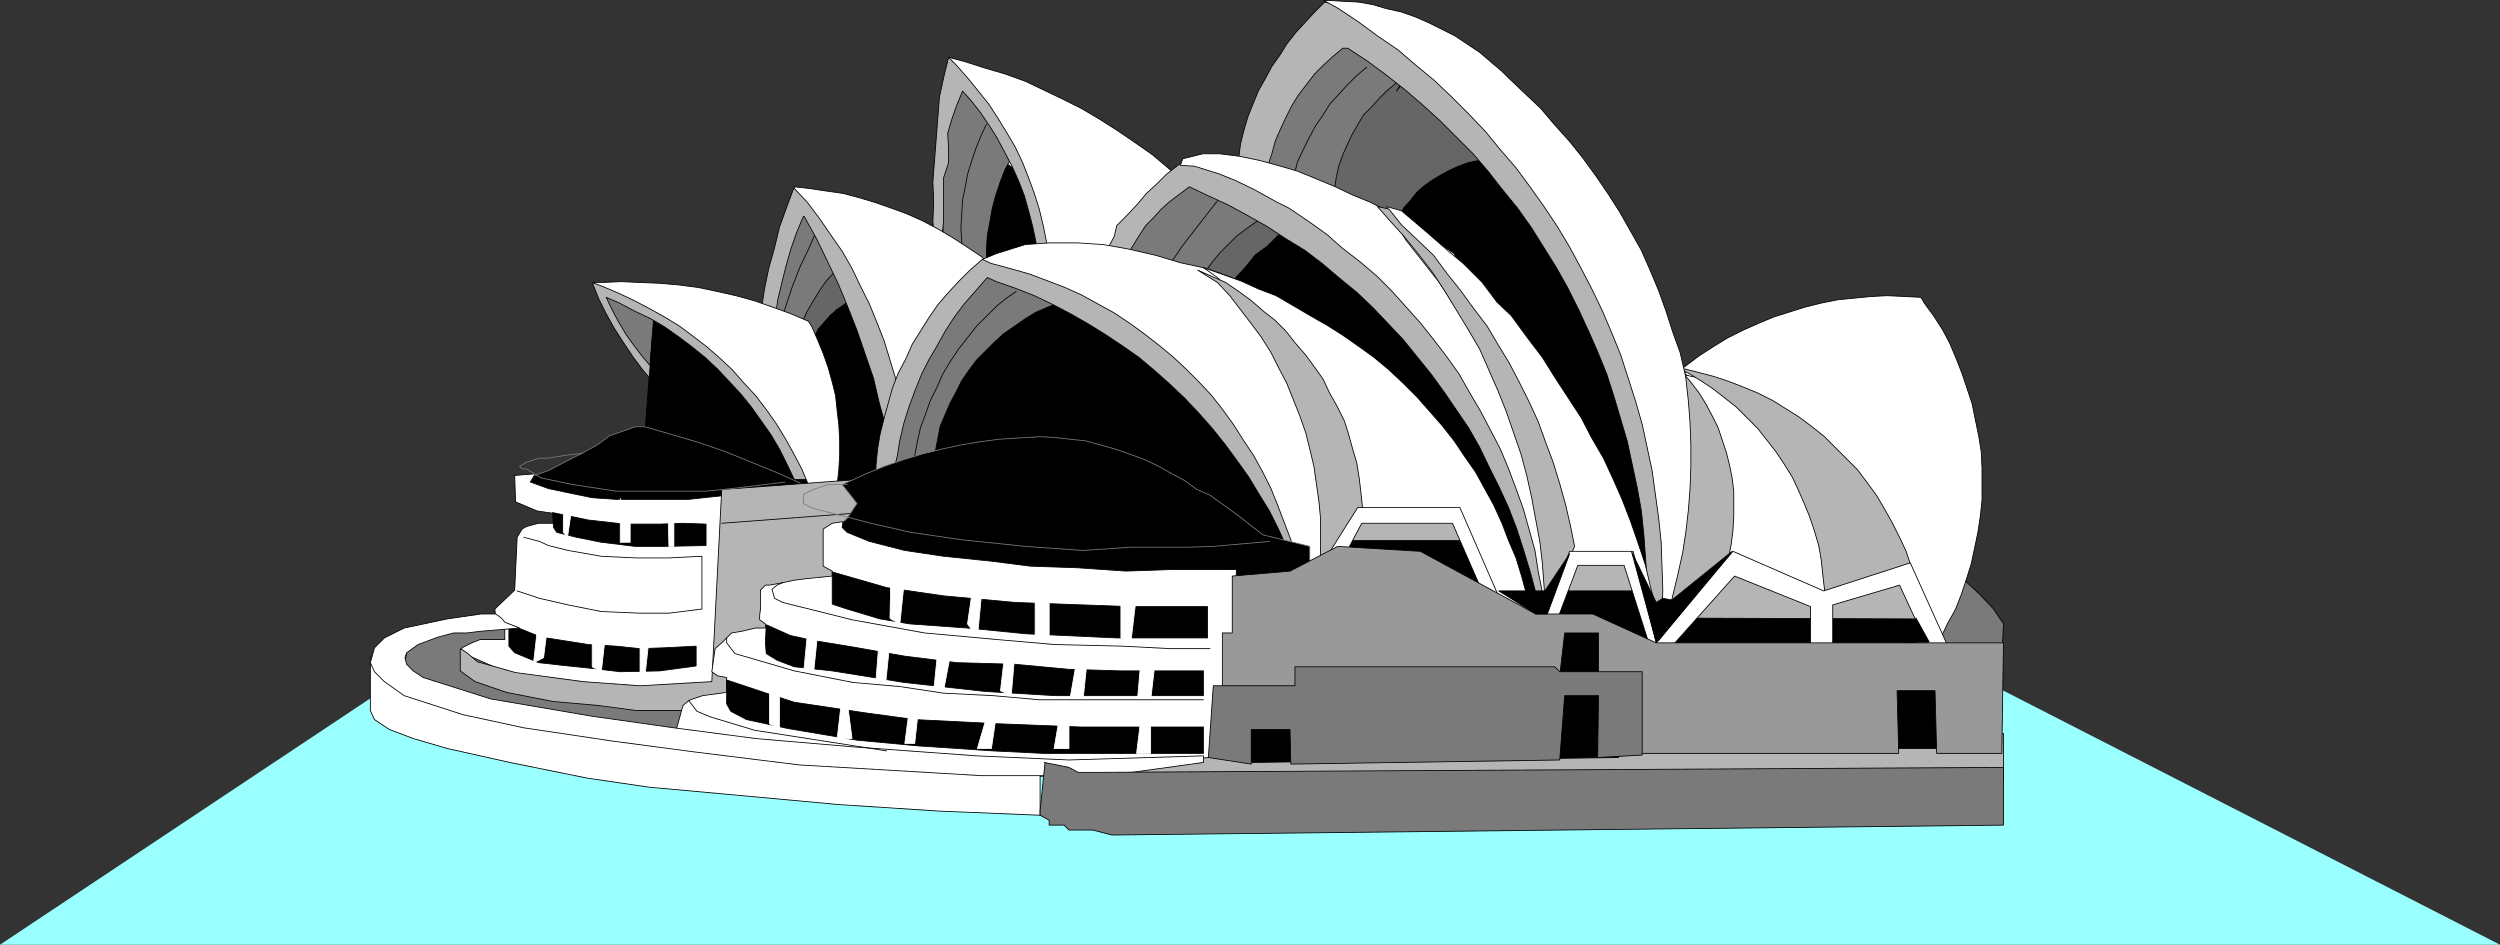 <?xml version="1.0" encoding="UTF-8" standalone="no"?>
<svg
   version="1.0"
   width="129.595mm"
   height="48.972mm"
   id="svg187"
   sodipodi:docname="Sydney Opera House 06.wmf"
   xmlns:inkscape="http://www.inkscape.org/namespaces/inkscape"
   xmlns:sodipodi="http://sodipodi.sourceforge.net/DTD/sodipodi-0.dtd"
   xmlns="http://www.w3.org/2000/svg"
   xmlns:svg="http://www.w3.org/2000/svg">
  <rect width="100%" height="100%" fill="#333333" stroke="none"/>
  <sodipodi:namedview
     id="namedview187"
     pagecolor="#ffffff"
     bordercolor="#000000"
     borderopacity="0.25"
     inkscape:showpageshadow="2"
     inkscape:pageopacity="0.0"
     inkscape:pagecheckerboard="0"
     inkscape:deskcolor="#d1d1d1"
     inkscape:document-units="mm" />
  <defs
     id="defs1">
    <pattern
       id="WMFhbasepattern"
       patternUnits="userSpaceOnUse"
       width="6"
       height="6"
       x="0"
       y="0" />
  </defs>
  <path
     style="fill:#99ffff;fill-opacity:1;fill-rule:evenodd;stroke:none"
     d="M 0,185.092 74.821,135.324 H 392.526 l 97.283,49.767 z"
     id="path1" />
  <path
     style="fill:#b5b5b5;fill-opacity:1;fill-rule:evenodd;stroke:none"
     d="m 203.777,150.352 3.717,4.686 11.312,1.939 171.781,-2.747 1.939,-1.131 v -9.372 l -188.749,1.939 z"
     id="path2" />
  <path
     style="fill:none;stroke:#000000;stroke-width:0.162px;stroke-linecap:round;stroke-linejoin:round;stroke-miterlimit:4;stroke-dasharray:none;stroke-opacity:1"
     d="m 203.777,150.352 3.717,4.686 11.312,1.939 171.781,-2.747 1.939,-1.131 v -9.372 l -188.749,1.939 v 4.686 0"
     id="path3" />
  <path
     style="fill:#7a7a7a;fill-opacity:1;fill-rule:evenodd;stroke:none"
     d="m 102.616,123.044 h -8.403 -6.626 l -5.656,0.969 -1.939,1.939 -0.808,4.686 0.808,5.655 5.818,3.716 19.715,3.716 18.907,3.878 16.968,2.747 9.373,0.969 10.504,-0.969 3.717,-5.655 -5.656,-8.402 -3.717,-8.402 -52.843,-4.847 v 0 z"
     id="path4" />
  <path
     style="fill:none;stroke:#000000;stroke-width:0.162px;stroke-linecap:round;stroke-linejoin:round;stroke-miterlimit:4;stroke-dasharray:none;stroke-opacity:1"
     d="m 102.616,123.044 h -8.403 -6.626 l -5.656,0.969 -1.939,1.939 -0.808,4.686 0.808,5.655 5.818,3.716 19.715,3.716 18.907,3.878 16.968,2.747 9.373,0.969 10.504,-0.969 3.717,-5.655 -5.656,-8.402 -3.717,-8.402 -52.843,-4.847 v 0"
     id="path5" />
  <path
     style="fill:#7a7a7a;fill-opacity:1;fill-rule:evenodd;stroke:none"
     d="m 392.364,125.953 0.162,-3.716 -1.939,-2.908 -2.747,-2.908 -4.848,-4.524 -8.565,-1.939 v 19.875 l 17.13,1.777 0.97,-5.655 v 0 z"
     id="path6" />
  <path
     style="fill:none;stroke:#000000;stroke-width:0.162px;stroke-linecap:round;stroke-linejoin:round;stroke-miterlimit:4;stroke-dasharray:none;stroke-opacity:1"
     d="m 392.364,125.953 0.162,-3.716 -1.939,-2.908 -2.747,-2.908 -4.848,-4.524 -8.565,-1.939 v 19.875 l 17.13,1.777 0.97,-5.655 v 0"
     id="path7" />
  <path
     style="fill:#000000;fill-opacity:1;fill-rule:evenodd;stroke:none"
     d="m 245.147,149.382 71.912,-0.969 2.747,-3.716 h 48.965 l 1.939,1.939 h 10.342 V 131.608 H 245.147 l -4.686,13.088 4.686,4.686 z"
     id="path8" />
  <path
     style="fill:none;stroke:#000000;stroke-width:0.162px;stroke-linecap:round;stroke-linejoin:round;stroke-miterlimit:4;stroke-dasharray:none;stroke-opacity:1"
     d="m 245.147,149.382 71.912,-0.969 2.747,-3.716 h 48.965 l 1.939,1.939 h 10.342 V 131.608 H 245.147 l -4.686,13.088 4.686,4.686 v 0"
     id="path9" />
  <path
     style="fill:#7a7a7a;fill-opacity:1;fill-rule:evenodd;stroke:none"
     d="m 117.806,57.281 1.939,5.655 3.717,4.686 2.909,3.878 2.747,3.555 5.818,-13.088 -8.565,-2.747 -7.595,-2.908 z"
     id="path10" />
  <path
     style="fill:none;stroke:#000000;stroke-width:0.162px;stroke-linecap:round;stroke-linejoin:round;stroke-miterlimit:4;stroke-dasharray:none;stroke-opacity:1"
     d="m 117.806,57.281 1.939,5.655 3.717,4.686 2.909,3.878 2.747,3.555 5.818,-13.088 -8.565,-2.747 -7.595,-2.908 -0.97,0.969 v 0"
     id="path11" />
  <path
     style="fill:#000000;fill-opacity:1;fill-rule:evenodd;stroke:none"
     d="m 128.149,61.159 -1.778,23.429 -1.939,7.433 29.411,5.817 4.525,-0.969 2.909,-9.372 -7.434,-10.503 -6.787,-11.311 -8.403,-3.716 -9.534,-1.777 -0.97,0.969 z"
     id="path12" />
  <path
     style="fill:none;stroke:#000000;stroke-width:0.162px;stroke-linecap:round;stroke-linejoin:round;stroke-miterlimit:4;stroke-dasharray:none;stroke-opacity:1"
     d="m 128.149,61.159 -1.778,23.429 -1.939,7.433 29.411,5.817 4.525,-0.969 2.909,-9.372 -7.434,-10.503 -6.787,-11.311 -8.403,-3.716 -9.534,-1.777 -0.97,0.969 v 0"
     id="path13" />
  <path
     style="fill:#000000;fill-opacity:1;fill-rule:evenodd;stroke:none"
     d="m 156.429,67.622 2.909,-8.402 5.656,-4.847 3.878,-0.808 4.686,5.655 7.595,21.652 -1.131,6.625 -1.778,8.402 -10.342,0.969 h -8.565 l -0.97,-6.786 V 79.902 l 0.97,-6.625 -3.717,-4.686 0.97,-0.969 v 0 z"
     id="path14" />
  <path
     style="fill:none;stroke:#000000;stroke-width:0.162px;stroke-linecap:round;stroke-linejoin:round;stroke-miterlimit:4;stroke-dasharray:none;stroke-opacity:1"
     d="m 156.429,67.622 2.909,-8.402 5.656,-4.847 3.878,-0.808 4.686,5.655 7.595,21.652 -1.131,6.625 -1.778,8.402 -10.342,0.969 h -8.565 l -0.97,-6.786 V 79.902 l 0.97,-6.625 -3.717,-4.686 0.97,-0.969 v 0"
     id="path15" />
  <path
     style="fill:#ffffff;fill-opacity:1;fill-rule:evenodd;stroke:none"
     d="m 186.648,13.977 11.474,33.932 12.282,3.716 h 9.211 l 12.443,-15.835 -3.232,-2.908 -3.07,-2.585 -3.232,-2.262 -3.555,-2.424 -3.555,-2.262 -3.555,-2.101 -3.555,-1.777 -3.717,-1.777 -3.717,-1.777 -4.04,-1.454 -3.878,-1.131 -4.04,-1.293 -3.07,-0.808 0.808,2.747 z"
     id="path16" />
  <path
     style="fill:none;stroke:#000000;stroke-width:0.162px;stroke-linecap:round;stroke-linejoin:round;stroke-miterlimit:4;stroke-dasharray:none;stroke-opacity:1"
     d="m 186.648,13.977 11.474,33.932 12.282,3.716 h 9.211 l 12.443,-15.835 -3.232,-2.908 -3.07,-2.585 -3.232,-2.262 -3.555,-2.424 -3.555,-2.262 -3.555,-2.101 -3.555,-1.777 -3.717,-1.777 -3.717,-1.777 -4.04,-1.454 -3.878,-1.131 -4.04,-1.293 -3.07,-0.808 0.808,2.747 v 0"
     id="path17" />
  <path
     style="fill:#000000;fill-opacity:1;fill-rule:evenodd;stroke:none"
     d="m 191.496,51.625 1.939,-11.311 1.778,-6.463 1.778,-1.939 2.909,1.939 1.939,5.655 1.939,6.463 0.97,3.716 -8.726,1.939 z"
     id="path18" />
  <path
     style="fill:none;stroke:#000000;stroke-width:0.162px;stroke-linecap:round;stroke-linejoin:round;stroke-miterlimit:4;stroke-dasharray:none;stroke-opacity:1"
     d="m 191.496,51.625 1.939,-11.311 1.778,-6.463 1.778,-1.939 2.909,1.939 1.939,5.655 1.939,6.463 0.97,3.716 -8.726,1.939 h -4.525 v 0"
     id="path19" />
  <path
     style="fill:#7a7a7a;fill-opacity:1;fill-rule:evenodd;stroke:none"
     d="m 197.96,30.135 -1.939,-4.686 -4.525,-6.625 -3.878,-2.908 -2.747,7.433 -0.97,7.594 0.97,15.997 8.565,6.625 -0.162,-2.101 v -2.747 l 0.162,-2.585 0.485,-2.585 0.485,-2.747 0.646,-2.424 0.808,-2.424 0.97,-2.585 1.293,-2.424 v -0.808 0 z"
     id="path20" />
  <path
     style="fill:none;stroke:#000000;stroke-width:0.162px;stroke-linecap:round;stroke-linejoin:round;stroke-miterlimit:4;stroke-dasharray:none;stroke-opacity:1"
     d="m 197.96,30.135 -1.939,-4.686 -4.525,-6.625 -3.878,-2.908 -2.747,7.433 -0.97,7.594 0.97,15.997 8.565,6.625 -0.162,-2.101 v -2.747 l 0.162,-2.585 0.485,-2.585 0.485,-2.747 0.646,-2.424 0.808,-2.424 0.97,-2.585 1.293,-2.424 v -0.808 0"
     id="path21" />
  <path
     style="fill:none;stroke:#000000;stroke-width:0.162px;stroke-linecap:round;stroke-linejoin:round;stroke-miterlimit:4;stroke-dasharray:none;stroke-opacity:1"
     d="m 193.273,24.318 -1.131,2.424 -0.97,2.424 -0.808,2.424 -0.808,2.585 -0.485,2.747 -0.485,2.262 -0.162,2.747 -0.162,2.585 0.162,2.747 0.162,1.616"
     id="path22" />
  <path
     style="fill:#b5b5b5;fill-opacity:1;fill-rule:evenodd;stroke:none"
     d="m 203.777,53.564 -0.485,-3.07 -0.323,-3.07 -0.646,-3.07 -0.808,-3.07 -0.808,-2.908 -1.131,-2.908 -1.293,-2.908 -1.454,-2.747 -1.454,-2.747 -1.616,-2.585 -1.778,-2.585 -1.939,-2.424 -1.454,-1.616 -1.131,2.747 -0.97,2.747 -0.808,2.747 0.162,3.07 v 2.747 l -0.97,2.908 v 2.747 2.747 2.908 l -0.323,3.393 0.323,2.262 h -1.939 l 0.323,-0.323 -0.485,-5.171 0.162,-3.878 -0.162,-3.878 1.293,-16.643 0.808,-3.716 0.97,-4.04 1.616,1.616 2.262,2.585 2.101,2.585 1.939,2.424 1.778,2.747 1.778,2.908 1.616,2.747 1.454,3.07 1.131,2.908 1.131,3.07 0.97,3.07 0.808,3.393 0.646,3.232 0.485,3.232 z"
     id="path23" />
  <path
     style="fill:none;stroke:#000000;stroke-width:0.162px;stroke-linecap:round;stroke-linejoin:round;stroke-miterlimit:4;stroke-dasharray:none;stroke-opacity:1"
     d="m 203.777,53.564 -0.485,-3.07 -0.323,-3.07 -0.646,-3.07 -0.808,-3.07 -0.808,-2.908 -1.131,-2.908 -1.293,-2.908 -1.454,-2.747 -1.454,-2.747 -1.616,-2.585 -1.778,-2.585 -1.939,-2.424 -1.454,-1.616 -1.131,2.747 -0.97,2.747 -0.808,2.747 0.162,3.07 v 2.747 l -0.97,2.908 v 2.747 2.747 2.908 l -0.323,3.393 0.323,2.262 h -1.939 l 0.323,-0.323 -0.485,-5.171 0.162,-3.878 -0.162,-3.878 1.293,-16.643 0.808,-3.716 0.97,-4.04 1.616,1.616 2.262,2.585 2.101,2.585 1.939,2.424 1.778,2.747 1.778,2.908 1.616,2.747 1.454,3.07 1.131,2.908 1.131,3.07 0.97,3.07 0.808,3.393 0.646,3.232 0.485,3.232 -1.778,2.747 v 0"
     id="path24" />
  <path
     style="fill:#666666;fill-opacity:1;fill-rule:evenodd;stroke:none"
     d="m 154.489,62.936 2.101,-5.655 3.717,-6.463 5.656,-1.939 0.97,9.372 -1.454,1.131 -1.616,1.131 -1.293,1.131 -1.131,1.293 -1.293,1.454 -0.808,1.616 -0.808,1.616 -0.646,1.777 -0.485,1.131 -2.747,-7.594 v 0 z"
     id="path25" />
  <path
     style="fill:none;stroke:#666666;stroke-width:0.162px;stroke-linecap:round;stroke-linejoin:round;stroke-miterlimit:4;stroke-dasharray:none;stroke-opacity:1"
     d="m 154.489,62.936 2.101,-5.655 3.717,-6.463 5.656,-1.939 0.97,9.372 -1.454,1.131 -1.616,1.131 -1.293,1.131 -1.131,1.293 -1.293,1.454 -0.808,1.616 -0.808,1.616 -0.646,1.777 -0.485,1.131 -2.747,-7.594 v 0"
     id="path26" />
  <path
     style="fill:#7a7a7a;fill-opacity:1;fill-rule:evenodd;stroke:none"
     d="m 154.489,64.875 -3.717,-1.939 0.97,-9.372 2.101,-6.625 1.778,-7.433 5.656,1.777 2.747,6.625 0.97,3.716 -1.616,1.777 -1.616,1.777 -1.293,1.939 -1.293,2.101 -1.131,1.939 -0.97,2.262 -0.485,1.454 h -1.939 v 0 z"
     id="path27" />
  <path
     style="fill:none;stroke:#000000;stroke-width:0.162px;stroke-linecap:round;stroke-linejoin:round;stroke-miterlimit:4;stroke-dasharray:none;stroke-opacity:1"
     d="m 154.489,64.875 -3.717,-1.939 0.97,-9.372 2.101,-6.625 1.778,-7.433 5.656,1.777 2.747,6.625 0.97,3.716 -1.616,1.777 -1.616,1.777 -1.293,1.939 -1.293,2.101 -1.131,1.939 -0.97,2.262 -0.485,1.454 h -1.939 v 0"
     id="path28" />
  <path
     style="fill:none;stroke:#000000;stroke-width:0.162px;stroke-linecap:round;stroke-linejoin:round;stroke-miterlimit:4;stroke-dasharray:none;stroke-opacity:1"
     d="m 162.085,41.284 -1.939,3.555 -1.616,3.716 -1.778,3.716 -1.454,3.716 -1.293,3.878 -1.293,4.04 v 0"
     id="path29" />
  <path
     style="fill:#b5b5b5;fill-opacity:1;fill-rule:evenodd;stroke:none"
     d="m 148.995,61.966 0.162,-1.293 0.646,-4.201 0.808,-3.878 1.131,-4.04 0.97,-4.04 1.454,-4.04 1.454,-3.878 10.342,3.716 9.373,16.966 4.686,20.682 -6.464,5.655 -1.293,-4.686 -1.131,-4.847 -1.616,-4.686 -1.616,-4.686 -1.778,-4.524 -1.939,-4.686 -2.101,-4.363 -2.101,-4.363 -2.424,-4.363 h -0.162 l -1.293,3.07 -1.131,3.232 -0.97,3.393 -0.808,3.232 -0.808,3.393 -0.485,3.393 -0.162,0.808 z"
     id="path30" />
  <path
     style="fill:none;stroke:#000000;stroke-width:0.162px;stroke-linecap:round;stroke-linejoin:round;stroke-miterlimit:4;stroke-dasharray:none;stroke-opacity:1"
     d="m 148.995,61.966 0.162,-1.293 0.646,-4.201 0.808,-3.878 1.131,-4.04 0.97,-4.04 1.454,-4.04 1.454,-3.878 10.342,3.716 9.373,16.966 4.686,20.682 -6.464,5.655 -1.293,-4.686 -1.131,-4.847 -1.616,-4.686 -1.616,-4.686 -1.778,-4.524 -1.939,-4.686 -2.101,-4.363 -2.101,-4.363 -2.424,-4.363 h -0.162 l -1.293,3.07 -1.131,3.232 -0.97,3.393 -0.808,3.232 -0.808,3.393 -0.485,3.393 -0.162,0.808 -2.747,-0.969 v 0"
     id="path31" />
  <path
     style="fill:#ffffff;fill-opacity:1;fill-rule:evenodd;stroke:none"
     d="m 196.99,54.372 -13.09,24.56 -7.595,-0.969 -0.808,-3.716 -1.131,-3.716 -1.131,-3.716 -1.454,-3.716 -1.454,-3.555 -1.778,-3.555 -1.616,-3.393 -1.939,-3.393 -2.262,-3.232 -2.101,-3.07 -2.424,-3.232 -2.586,-2.747 v -0.323 l 2.909,0.323 3.232,0.485 3.394,0.485 3.07,0.808 3.232,0.969 3.232,1.131 3.07,1.131 2.909,1.293 3.07,1.616 2.747,1.616 2.747,1.777 2.909,1.939 2.424,2.101 z"
     id="path32" />
  <path
     style="fill:none;stroke:#000000;stroke-width:0.162px;stroke-linecap:round;stroke-linejoin:round;stroke-miterlimit:4;stroke-dasharray:none;stroke-opacity:1"
     d="m 196.99,54.372 -13.09,24.56 -7.595,-0.969 -0.808,-3.716 -1.131,-3.716 -1.131,-3.716 -1.454,-3.716 -1.454,-3.555 -1.778,-3.555 -1.616,-3.393 -1.939,-3.393 -2.262,-3.232 -2.101,-3.07 -2.424,-3.232 -2.586,-2.747 v -0.323 l 2.909,0.323 3.232,0.485 3.394,0.485 3.07,0.808 3.232,0.969 3.232,1.131 3.07,1.131 2.909,1.293 3.07,1.616 2.747,1.616 2.747,1.777 2.909,1.939 2.424,2.101 2.424,2.101 v 0"
     id="path33" />
  <path
     style="fill:#000000;fill-opacity:1;fill-rule:evenodd;stroke:none"
     d="m 179.214,91.213 3.717,-12.28 3.717,-12.28 7.595,-6.463 5.656,-1.939 4.848,-1.939 31.027,9.372 16.968,22.783 5.656,14.865 -0.808,6.625 -14.382,3.716 -40.4,-1.777 -29.25,-5.655 -7.595,-0.969 0.97,-5.655 -0.97,-2.747 13.251,-5.655 z"
     id="path34" />
  <path
     style="fill:none;stroke:#000000;stroke-width:0.162px;stroke-linecap:round;stroke-linejoin:round;stroke-miterlimit:4;stroke-dasharray:none;stroke-opacity:1"
     d="m 179.214,91.213 3.717,-12.28 3.717,-12.28 7.595,-6.463 5.656,-1.939 4.848,-1.939 31.027,9.372 16.968,22.783 5.656,14.865 -0.808,6.625 -14.382,3.716 -40.4,-1.777 -29.25,-5.655 -7.595,-0.969 0.97,-5.655 -0.97,-2.747 13.251,-5.655 v 0"
     id="path35" />
  <path
     style="fill:#7a7a7a;fill-opacity:1;fill-rule:evenodd;stroke:none"
     d="m 206.525,58.25 -1.778,-1.939 -11.312,-3.716 -4.848,3.716 -6.626,9.372 -4.686,10.503 -3.717,15.835 9.373,-1.939 0.323,-1.616 0.485,-2.585 0.485,-2.424 0.97,-2.262 0.97,-2.262 1.131,-2.101 1.131,-2.262 1.454,-2.101 1.454,-1.939 1.778,-1.777 1.778,-1.777 1.778,-1.616 2.101,-1.454 2.101,-1.454 2.101,-1.293 2.262,-0.969 2.262,-0.969 -0.97,-0.969 z"
     id="path36" />
  <path
     style="fill:none;stroke:#000000;stroke-width:0.162px;stroke-linecap:round;stroke-linejoin:round;stroke-miterlimit:4;stroke-dasharray:none;stroke-opacity:1"
     d="m 206.525,58.25 -1.778,-1.939 -11.312,-3.716 -4.848,3.716 -6.626,9.372 -4.686,10.503 -3.717,15.835 9.373,-1.939 0.323,-1.616 0.485,-2.585 0.485,-2.424 0.97,-2.262 0.97,-2.262 1.131,-2.101 1.131,-2.262 1.454,-2.101 1.454,-1.939 1.778,-1.777 1.778,-1.777 1.778,-1.616 2.101,-1.454 2.101,-1.454 2.101,-1.293 2.262,-0.969 2.262,-0.969 -0.97,-0.969 v 0"
     id="path37" />
  <path
     style="fill:#000000;fill-opacity:1;fill-rule:evenodd;stroke:none"
     d="m 232.057,59.22 14.059,-16.804 4.686,-1.131 22.786,12.28 20.685,29.085 5.656,19.875 3.717,10.341 v 3.555 l -3.717,1.939 -0.97,-0.969 -8.403,-14.058 -10.504,-16.966 -8.403,-10.18 -7.595,-6.625 -16.968,-11.311 h -10.342 -3.717 z"
     id="path38" />
  <path
     style="fill:none;stroke:#000000;stroke-width:0.162px;stroke-linecap:round;stroke-linejoin:round;stroke-miterlimit:4;stroke-dasharray:none;stroke-opacity:1"
     d="m 232.057,59.22 14.059,-16.804 4.686,-1.131 22.786,12.28 20.685,29.085 5.656,19.875 3.717,10.341 v 3.555 l -3.717,1.939 -0.97,-0.969 -8.403,-14.058 -10.504,-16.966 -8.403,-10.18 -7.595,-6.625 -16.968,-11.311 h -10.342 -3.717 l -0.97,0.969 v 0"
     id="path39" />
  <path
     style="fill:#666666;fill-opacity:1;fill-rule:evenodd;stroke:none"
     d="m 236.744,59.22 -6.626,-2.908 -1.778,-4.686 13.09,-14.058 11.312,6.625 -2.424,1.777 -2.101,2.101 -2.424,1.777 -1.939,2.424 -1.939,2.101 -1.454,1.939 z"
     id="path40" />
  <path
     style="fill:none;stroke:#666666;stroke-width:0.162px;stroke-linecap:round;stroke-linejoin:round;stroke-miterlimit:4;stroke-dasharray:none;stroke-opacity:1"
     d="m 236.744,59.22 -6.626,-2.908 -1.778,-4.686 13.09,-14.058 11.312,6.625 -2.424,1.777 -2.101,2.101 -2.424,1.777 -1.939,2.424 -1.939,2.101 -1.454,1.939 -3.717,2.908 v 0"
     id="path41" />
  <path
     style="fill:#7a7a7a;fill-opacity:1;fill-rule:evenodd;stroke:none"
     d="m 217.837,53.564 v -3.878 l 1.778,-5.494 9.534,-8.402 5.656,-2.908 13.413,9.533 -2.262,1.131 -1.778,1.293 -1.939,1.454 -1.616,1.616 -1.616,1.616 -1.454,1.777 -1.454,1.939 -1.131,1.939 -0.162,0.162 z"
     id="path42" />
  <path
     style="fill:none;stroke:#000000;stroke-width:0.162px;stroke-linecap:round;stroke-linejoin:round;stroke-miterlimit:4;stroke-dasharray:none;stroke-opacity:1"
     d="m 217.837,53.564 v -3.878 l 1.778,-5.494 9.534,-8.402 5.656,-2.908 13.413,9.533 -2.262,1.131 -1.778,1.293 -1.939,1.454 -1.616,1.616 -1.616,1.616 -1.454,1.777 -1.454,1.939 -1.131,1.939 -0.162,0.162 -16.968,-1.777 v 0"
     id="path43" />
  <path
     style="fill:#000000;fill-opacity:1;fill-rule:evenodd;stroke:none"
     d="m 264.054,46.939 9.534,-13.088 7.595,-4.686 8.403,-2.747 6.626,-0.969 17.938,29.893 11.312,31.024 v 31.993 l -0.97,2.908 h -0.97 L 318.836,104.301 300.899,73.277 264.054,46.939 Z"
     id="path44" />
  <path
     style="fill:none;stroke:#000000;stroke-width:0.162px;stroke-linecap:round;stroke-linejoin:round;stroke-miterlimit:4;stroke-dasharray:none;stroke-opacity:1"
     d="m 264.054,46.939 9.534,-13.088 7.595,-4.686 8.403,-2.747 6.626,-0.969 17.938,29.893 11.312,31.024 v 31.993 l -0.97,2.908 h -0.97 L 318.836,104.301 300.899,73.277 264.054,46.939 v 0"
     id="path45" />
  <path
     style="fill:#ffffff;fill-opacity:1;fill-rule:evenodd;stroke:none"
     d="m 328.209,73.277 2.101,-1.616 2.586,-1.939 2.747,-1.777 2.909,-1.777 2.909,-1.454 2.909,-1.293 3.07,-1.293 3.07,-0.969 3.07,-0.969 3.232,-0.808 3.232,-0.646 3.232,-0.323 3.394,-0.323 3.07,-0.162 3.394,0.162 3.232,0.162 0.646,1.131 1.778,2.424 1.778,2.747 1.454,2.747 1.293,3.07 1.131,2.908 0.97,2.908 0.97,2.908 0.646,3.232 0.646,3.07 0.485,3.07 0.162,3.232 v 3.07 3.232 l -0.323,3.07 -0.485,3.232 -0.646,3.07 -0.646,3.07 -0.97,3.07 -0.97,2.908 -1.131,2.908 -1.616,2.908 -1.293,2.747 -52.035,-51.706 z"
     id="path46" />
  <path
     style="fill:none;stroke:#000000;stroke-width:0.162px;stroke-linecap:round;stroke-linejoin:round;stroke-miterlimit:4;stroke-dasharray:none;stroke-opacity:1"
     d="m 328.209,73.277 2.101,-1.616 2.586,-1.939 2.747,-1.777 2.909,-1.777 2.909,-1.454 2.909,-1.293 3.07,-1.293 3.07,-0.969 3.07,-0.969 3.232,-0.808 3.232,-0.646 3.232,-0.323 3.394,-0.323 3.07,-0.162 3.394,0.162 3.232,0.162 0.646,1.131 1.778,2.424 1.778,2.747 1.454,2.747 1.293,3.07 1.131,2.908 0.97,2.908 0.97,2.908 0.646,3.232 0.646,3.07 0.485,3.07 0.162,3.232 v 3.07 3.232 l -0.323,3.07 -0.485,3.232 -0.646,3.07 -0.646,3.07 -0.97,3.07 -0.97,2.908 -1.131,2.908 -1.616,2.908 -1.293,2.747 -52.035,-51.706 v 0"
     id="path47" />
  <path
     style="fill:#b5b5b5;fill-opacity:1;fill-rule:evenodd;stroke:none"
     d="m 330.148,72.308 -0.97,5.655 -2.747,39.426 -0.97,8.564 14.059,-17.936 3.878,-7.433 -2.747,-20.682 -10.504,-6.625 v -0.969 z"
     id="path48" />
  <path
     style="fill:none;stroke:#000000;stroke-width:0.162px;stroke-linecap:round;stroke-linejoin:round;stroke-miterlimit:4;stroke-dasharray:none;stroke-opacity:1"
     d="m 330.148,72.308 -0.97,5.655 -2.747,39.426 -0.97,8.564 14.059,-17.936 3.878,-7.433 -2.747,-20.682 -10.504,-6.625 v -0.969 0"
     id="path49" />
  <path
     style="fill:#ffffff;fill-opacity:1;fill-rule:evenodd;stroke:none"
     d="m 329.179,73.277 4.686,0.969 14.221,5.655 11.312,12.119 -1.939,24.399 -18.746,-7.433 0.485,-2.424 0.323,-2.585 0.162,-2.747 v -2.424 -2.585 l -0.323,-2.585 -0.485,-2.424 -0.646,-2.585 -0.808,-2.424 -0.808,-2.424 -1.131,-2.262 -1.293,-2.424 -1.293,-2.101 -1.616,-2.101 -1.616,-1.939 -0.485,-0.646 z"
     id="path50" />
  <path
     style="fill:none;stroke:#000000;stroke-width:0.162px;stroke-linecap:round;stroke-linejoin:round;stroke-miterlimit:4;stroke-dasharray:none;stroke-opacity:1"
     d="m 329.179,73.277 4.686,0.969 14.221,5.655 11.312,12.119 -1.939,24.399 -18.746,-7.433 0.485,-2.424 0.323,-2.585 0.162,-2.747 v -2.424 -2.585 l -0.323,-2.585 -0.485,-2.424 -0.646,-2.585 -0.808,-2.424 -0.808,-2.424 -1.131,-2.262 -1.293,-2.424 -1.293,-2.101 -1.616,-2.101 -1.616,-1.939 -0.485,-0.646 v 0.969 0"
     id="path51" />
  <path
     style="fill:#b5b5b5;fill-opacity:1;fill-rule:evenodd;stroke:none"
     d="m 357.459,118.358 v -2.908 l -0.323,-2.747 -0.323,-3.07 -0.485,-2.747 -0.808,-2.747 -0.97,-2.908 -1.131,-2.747 -1.131,-2.585 -1.131,-2.424 -1.616,-2.585 -1.616,-2.424 -1.778,-2.262 -1.778,-2.262 -2.101,-2.101 -2.101,-2.101 -2.262,-1.777 -2.262,-1.777 -2.424,-1.616 -2.424,-1.454 -1.616,-0.808 h 0.97 l 2.586,0.646 3.07,0.808 2.909,0.969 2.909,1.131 2.747,1.131 2.909,1.454 2.586,1.616 2.586,1.616 2.586,1.939 2.424,1.939 2.101,2.101 2.101,2.101 2.262,2.262 1.939,2.585 1.778,2.424 1.616,2.747 1.454,2.585 1.454,2.908 1.293,2.747 0.97,2.908 z"
     id="path52" />
  <path
     style="fill:none;stroke:#000000;stroke-width:0.162px;stroke-linecap:round;stroke-linejoin:round;stroke-miterlimit:4;stroke-dasharray:none;stroke-opacity:1"
     d="m 357.459,118.358 v -2.908 l -0.323,-2.747 -0.323,-3.07 -0.485,-2.747 -0.808,-2.747 -0.97,-2.908 -1.131,-2.747 -1.131,-2.585 -1.131,-2.424 -1.616,-2.585 -1.616,-2.424 -1.778,-2.262 -1.778,-2.262 -2.101,-2.101 -2.101,-2.101 -2.262,-1.777 -2.262,-1.777 -2.424,-1.616 -2.424,-1.454 -1.616,-0.808 h 0.97 l 2.586,0.646 3.07,0.808 2.909,0.969 2.909,1.131 2.747,1.131 2.909,1.454 2.586,1.616 2.586,1.616 2.586,1.939 2.424,1.939 2.101,2.101 2.101,2.101 2.262,2.262 1.939,2.585 1.778,2.424 1.616,2.747 1.454,2.585 1.454,2.908 1.293,2.747 0.97,2.908 -16.968,7.433 v 0"
     id="path53" />
  <path
     style="fill:#666666;fill-opacity:1;fill-rule:evenodd;stroke:none"
     d="m 270.68,45.97 -10.342,-0.808 -6.626,-6.625 4.686,-9.372 4.686,-7.594 4.686,-5.655 5.818,-2.747 2.747,4.686 8.565,3.716 5.656,8.564 0.808,0.808 -1.778,0.323 -2.101,0.485 -1.778,0.646 -1.778,0.808 -1.778,0.969 -1.616,0.969 -1.616,1.131 -1.454,1.293 -1.293,1.616 -1.293,1.454 -0.97,1.777 -0.97,1.616 -0.808,1.777 -0.485,1.131 -0.97,-0.969 z"
     id="path54" />
  <path
     style="fill:none;stroke:#666666;stroke-width:0.162px;stroke-linecap:round;stroke-linejoin:round;stroke-miterlimit:4;stroke-dasharray:none;stroke-opacity:1"
     d="m 270.68,45.97 -10.342,-0.808 -6.626,-6.625 4.686,-9.372 4.686,-7.594 4.686,-5.655 5.818,-2.747 2.747,4.686 8.565,3.716 5.656,8.564 0.808,0.808 -1.778,0.323 -2.101,0.485 -1.778,0.646 -1.778,0.808 -1.778,0.969 -1.616,0.969 -1.616,1.131 -1.454,1.293 -1.293,1.616 -1.293,1.454 -0.97,1.777 -0.97,1.616 -0.808,1.777 -0.485,1.131 -0.97,-0.969 v 0"
     id="path55" />
  <path
     style="fill:#7a7a7a;fill-opacity:1;fill-rule:evenodd;stroke:none"
     d="m 273.588,17.855 3.717,-4.686 -13.251,-9.372 -5.656,-0.969 -5.656,5.655 -5.656,11.149 -3.878,12.28 0.97,0.969 2.909,0.969 14.221,4.686 0.162,-1.454 0.323,-2.262 0.485,-2.262 0.808,-2.262 0.808,-1.777 0.97,-2.101 1.131,-1.939 1.131,-1.939 1.616,-1.616 1.454,-1.616 1.616,-1.616 1.778,-1.454 1.778,-1.293 -1.778,2.908 z"
     id="path56" />
  <path
     style="fill:none;stroke:#000000;stroke-width:0.162px;stroke-linecap:round;stroke-linejoin:round;stroke-miterlimit:4;stroke-dasharray:none;stroke-opacity:1"
     d="m 273.588,17.855 3.717,-4.686 -13.251,-9.372 -5.656,-0.969 -5.656,5.655 -5.656,11.149 -3.878,12.28 0.97,0.969 2.909,0.969 14.221,4.686 0.162,-1.454 0.323,-2.262 0.485,-2.262 0.808,-2.262 0.808,-1.777 0.97,-2.101 1.131,-1.939 1.131,-1.939 1.616,-1.616 1.454,-1.616 1.616,-1.616 1.778,-1.454 1.778,-1.293 -1.778,2.908 v 0"
     id="path57" />
  <path
     style="fill:#b5b5b5;fill-opacity:1;fill-rule:evenodd;stroke:none"
     d="m 242.4,32.72 0.323,-1.939 0.323,-2.585 0.646,-2.585 0.808,-2.747 0.97,-2.424 1.131,-2.747 1.293,-2.262 1.293,-2.424 1.616,-2.262 1.293,-2.101 1.778,-2.262 1.778,-1.939 2.101,-2.262 1.778,-1.777 2.424,0.485 11.635,4.686 13.09,12.28 16.968,18.743 18.907,30.054 4.686,36.679 -1.778,22.621 -2.909,-2.908 0.162,-4.524 v -4.686 l -0.323,-4.686 -0.323,-4.363 -0.485,-4.686 -0.808,-4.524 -0.97,-4.524 -0.97,-4.524 -1.293,-4.363 -1.293,-4.363 -1.454,-4.524 -1.778,-4.363 -1.778,-4.04 -1.939,-4.201 -2.101,-4.201 -2.262,-4.04 -2.424,-3.878 -2.424,-3.878 -2.747,-3.878 -2.909,-3.555 -2.909,-3.716 -2.909,-3.393 -3.232,-3.232 -3.232,-3.232 -3.555,-3.232 -3.394,-2.908 -3.717,-2.908 -3.717,-2.747 -3.717,-2.424 h -0.97 l -1.939,1.616 -1.778,1.616 -1.778,1.777 -1.616,2.101 -1.616,2.101 -1.293,2.101 -1.131,2.262 -1.131,2.424 -0.97,2.262 -0.646,2.424 -0.808,2.424 -0.162,2.262 -5.818,-1.939 v 0 z"
     id="path58" />
  <path
     style="fill:none;stroke:#000000;stroke-width:0.162px;stroke-linecap:round;stroke-linejoin:round;stroke-miterlimit:4;stroke-dasharray:none;stroke-opacity:1"
     d="m 242.4,32.72 0.323,-1.939 0.323,-2.585 0.646,-2.585 0.808,-2.747 0.97,-2.424 1.131,-2.747 1.293,-2.262 1.293,-2.424 1.616,-2.262 1.293,-2.101 1.778,-2.262 1.778,-1.939 2.101,-2.262 1.778,-1.777 2.424,0.485 11.635,4.686 13.09,12.28 16.968,18.743 18.907,30.054 4.686,36.679 -1.778,22.621 -2.909,-2.908 0.162,-4.524 v -4.686 l -0.323,-4.686 -0.323,-4.363 -0.485,-4.686 -0.808,-4.524 -0.97,-4.524 -0.97,-4.524 -1.293,-4.363 -1.293,-4.363 -1.454,-4.524 -1.778,-4.363 -1.778,-4.04 -1.939,-4.201 -2.101,-4.201 -2.262,-4.04 -2.424,-3.878 -2.424,-3.878 -2.747,-3.878 -2.909,-3.555 -2.909,-3.716 -2.909,-3.393 -3.232,-3.232 -3.232,-3.232 -3.555,-3.232 -3.394,-2.908 -3.717,-2.908 -3.717,-2.747 -3.717,-2.424 h -0.97 l -1.939,1.616 -1.778,1.616 -1.778,1.777 -1.616,2.101 -1.616,2.101 -1.293,2.101 -1.131,2.262 -1.131,2.424 -0.97,2.262 -0.646,2.424 -0.808,2.424 -0.162,2.262 -5.818,-1.939 v 0"
     id="path59" />
  <path
     style="fill:none;stroke:#000000;stroke-width:0.162px;stroke-linecap:round;stroke-linejoin:round;stroke-miterlimit:4;stroke-dasharray:none;stroke-opacity:1"
     d="m 267.771,13.169 -1.939,1.616 -1.778,1.777 -1.778,1.939 -1.778,1.939 -1.293,2.101 -1.454,2.101 -1.293,2.424 -1.131,2.262 -1.131,2.424 -0.646,2.585 -0.646,2.585 -0.162,0.646"
     id="path60" />
  <path
     style="fill:#ffffff;fill-opacity:1;fill-rule:evenodd;stroke:none"
     d="m 259.368,0.081 h 0.97 l 2.747,0.162 3.07,0.162 2.747,0.485 2.747,0.808 2.909,0.646 2.747,0.969 2.586,1.131 2.586,1.293 2.586,1.293 2.424,1.616 2.424,1.616 2.262,1.939 2.101,1.777 1.293,1.293 3.232,3.07 3.07,2.908 2.747,3.232 2.909,3.232 2.586,3.232 2.586,3.555 2.424,3.555 2.262,3.555 2.101,3.716 2.101,3.716 1.778,4.04 1.616,3.878 1.454,4.04 1.293,4.04 1.454,4.04 0.97,4.201 0.162,0.969 0.485,4.363 0.323,4.201 0.162,4.363 v 4.201 l -0.162,4.363 -0.323,4.201 -0.485,4.201 -0.646,4.201 -0.97,4.363 -0.97,4.04 -0.97,4.201 -1.293,4.04 0.162,-4.686 0.162,-4.686 -0.162,-4.686 -0.162,-4.686 -0.485,-4.686 -0.646,-4.686 -0.646,-4.686 -0.97,-4.524 -0.97,-4.524 -1.293,-4.524 -1.454,-4.524 -1.454,-4.524 -1.778,-4.363 -1.778,-4.201 -2.101,-4.363 -2.101,-4.04 -2.262,-4.201 -2.424,-4.04 -2.586,-3.878 -2.747,-3.878 -2.747,-3.716 -3.07,-3.555 -2.909,-3.555 -3.232,-3.393 -3.394,-3.393 -3.394,-3.232 -3.717,-3.07 -3.394,-2.908 -4.04,-2.747 -3.717,-2.747 -3.878,-2.585 -2.909,-1.616 z"
     id="path61" />
  <path
     style="fill:none;stroke:#000000;stroke-width:0.162px;stroke-linecap:round;stroke-linejoin:round;stroke-miterlimit:4;stroke-dasharray:none;stroke-opacity:1"
     d="m 259.368,0.081 h 0.97 l 2.747,0.162 3.07,0.162 2.747,0.485 2.747,0.808 2.909,0.646 2.747,0.969 2.586,1.131 2.586,1.293 2.586,1.293 2.424,1.616 2.424,1.616 2.262,1.939 2.101,1.777 1.293,1.293 3.232,3.07 3.07,2.908 2.747,3.232 2.909,3.232 2.586,3.232 2.586,3.555 2.424,3.555 2.262,3.555 2.101,3.716 2.101,3.716 1.778,4.04 1.616,3.878 1.454,4.04 1.293,4.04 1.454,4.04 0.97,4.201 0.162,0.969 0.485,4.363 0.323,4.201 0.162,4.363 v 4.201 l -0.162,4.363 -0.323,4.201 -0.485,4.201 -0.646,4.201 -0.97,4.363 -0.97,4.04 -0.97,4.201 -1.293,4.04 0.162,-4.686 0.162,-4.686 -0.162,-4.686 -0.162,-4.686 -0.485,-4.686 -0.646,-4.686 -0.646,-4.686 -0.97,-4.524 -0.97,-4.524 -1.293,-4.524 -1.454,-4.524 -1.454,-4.524 -1.778,-4.363 -1.778,-4.201 -2.101,-4.363 -2.101,-4.04 -2.262,-4.201 -2.424,-4.04 -2.586,-3.878 -2.747,-3.878 -2.747,-3.716 -3.07,-3.555 -2.909,-3.555 -3.232,-3.393 -3.394,-3.393 -3.394,-3.232 -3.717,-3.07 -3.394,-2.908 -4.04,-2.747 -3.717,-2.747 -3.878,-2.585 -2.909,-1.616 v 0"
     id="path62" />
  <path
     style="fill:#b5b5b5;fill-opacity:1;fill-rule:evenodd;stroke:none"
     d="m 219.614,52.595 0.97,-2.101 1.131,-1.939 1.293,-2.101 1.454,-2.262 1.454,-1.454 1.616,-1.777 1.616,-1.454 1.939,-1.454 1.939,-1.454 3.717,1.777 3.878,1.777 3.878,2.101 3.717,2.101 3.717,2.424 3.717,2.262 3.394,2.585 3.232,2.747 3.555,2.908 3.07,2.908 3.07,3.232 2.909,3.07 2.747,3.393 2.747,3.393 2.586,3.555 2.424,3.555 2.424,3.555 2.101,3.716 1.939,4.04 1.939,3.878 1.778,3.878 1.616,4.201 1.293,4.04 1.293,4.201 1.131,4.201 0.97,4.201 0.97,-4.686 1.778,-5.655 -18.746,-45.081 -21.816,-17.936 -19.877,-13.088 -8.403,-0.969 -2.747,-1.939 -2.262,1.454 -2.262,1.777 -1.778,1.777 -2.101,1.939 -1.616,1.939 -2.424,2.585 -1.778,1.777 -0.485,2.101 -1.293,2.424 -0.97,2.424 -0.97,2.424 4.525,-0.969 z"
     id="path63" />
  <path
     style="fill:none;stroke:#000000;stroke-width:0.162px;stroke-linecap:round;stroke-linejoin:round;stroke-miterlimit:4;stroke-dasharray:none;stroke-opacity:1"
     d="m 219.614,52.595 0.97,-2.101 1.131,-1.939 1.293,-2.101 1.454,-2.262 1.454,-1.454 1.616,-1.777 1.616,-1.454 1.939,-1.454 1.939,-1.454 3.717,1.777 3.878,1.777 3.878,2.101 3.717,2.101 3.717,2.424 3.717,2.262 3.394,2.585 3.232,2.747 3.555,2.908 3.07,2.908 3.07,3.232 2.909,3.07 2.747,3.393 2.747,3.393 2.586,3.555 2.424,3.555 2.424,3.555 2.101,3.716 1.939,4.04 1.939,3.878 1.778,3.878 1.616,4.201 1.293,4.04 1.293,4.201 1.131,4.201 0.97,4.201 0.97,-4.686 1.778,-5.655 -18.746,-45.081 -21.816,-17.936 -19.877,-13.088 -8.403,-0.969 -2.747,-1.939 -2.262,1.454 -2.262,1.777 -1.778,1.777 -2.101,1.939 -1.616,1.939 -2.424,2.585 -1.778,1.777 -0.485,2.101 -1.293,2.424 -0.97,2.424 -0.97,2.424 4.525,-0.969 v 0"
     id="path64" />
  <path
     style="fill:#ffffff;fill-opacity:1;fill-rule:evenodd;stroke:none"
     d="m 293.304,68.591 8.565,19.875 6.626,20.521 -4.848,10.341 -0.808,0.969 -0.646,-4.201 -0.808,-4.04 -0.646,-4.201 -1.131,-4.04 -1.131,-4.04 -1.454,-4.04 -1.454,-3.878 -1.616,-3.878 -1.939,-3.716 -1.939,-3.716 -2.101,-3.555 -2.101,-3.716 -2.424,-3.393 -2.586,-3.393 -2.586,-3.232 -2.747,-3.07 -2.909,-3.232 -2.909,-2.908 -3.232,-2.747 -3.555,-2.747 -2.909,-2.585 -3.394,-2.424 -4.04,-2.747 -2.586,-1.293 -4.363,-2.424 -3.717,-1.777 -3.232,-1.293 -4.686,-1.454 -2.747,-0.162 0.485,-1.293 3.878,-0.969 h 3.394 l 3.878,0.485 3.878,0.808 3.555,0.969 3.878,1.131 3.555,1.454 3.878,1.616 3.394,1.616 3.555,1.454 3.394,1.777 3.394,1.939 3.232,1.939 3.232,2.262 3.07,2.101 z"
     id="path65" />
  <path
     style="fill:none;stroke:#000000;stroke-width:0.162px;stroke-linecap:round;stroke-linejoin:round;stroke-miterlimit:4;stroke-dasharray:none;stroke-opacity:1"
     d="m 293.304,68.591 8.565,19.875 6.626,20.521 -4.848,10.341 -0.808,0.969 -0.646,-4.201 -0.808,-4.04 -0.646,-4.201 -1.131,-4.04 -1.131,-4.04 -1.454,-4.04 -1.454,-3.878 -1.616,-3.878 -1.939,-3.716 -1.939,-3.716 -2.101,-3.555 -2.101,-3.716 -2.424,-3.393 -2.586,-3.393 -2.586,-3.232 -2.747,-3.07 -2.909,-3.232 -2.909,-2.908 -3.232,-2.747 -3.555,-2.747 -2.909,-2.585 -3.394,-2.424 -4.04,-2.747 -2.586,-1.293 -4.363,-2.424 -3.717,-1.777 -3.232,-1.293 -4.686,-1.454 -2.747,-0.162 0.485,-1.293 3.878,-0.969 h 3.394 l 3.878,0.485 3.878,0.808 3.555,0.969 3.878,1.131 3.555,1.454 3.878,1.616 3.394,1.616 3.555,1.454 3.394,1.777 3.394,1.939 3.232,1.939 3.232,2.262 3.07,2.101 8.403,18.905 v 0"
     id="path66" />
  <path
     style="fill:none;stroke:#000000;stroke-width:0.162px;stroke-linecap:round;stroke-linejoin:round;stroke-miterlimit:4;stroke-dasharray:none;stroke-opacity:1"
     d="m 238.521,39.345 -2.262,2.908 -2.262,2.908 -2.262,2.908 -2.101,3.07 -1.293,2.424"
     id="path67" />
  <path
     style="fill:#ffffff;fill-opacity:1;fill-rule:evenodd;stroke:none"
     d="m 275.366,46.939 6.626,8.402 9.373,14.219 10.504,19.713 1.778,26.338 20.846,3.716 -1.131,-4.363 -0.97,-4.201 -1.454,-4.363 -1.454,-4.201 -1.616,-4.201 -1.778,-4.04 -1.939,-4.201 -2.262,-3.878 -2.101,-4.04 -2.424,-3.716 -2.747,-4.201 -2.424,-3.878 -3.07,-4.04 -3.07,-4.201 -2.747,-2.585 -2.909,-3.878 -3.717,-3.716 -2.909,-2.424 -3.878,-3.393 -5.333,-4.524 -2.909,-0.808 z"
     id="path68" />
  <path
     style="fill:none;stroke:#000000;stroke-width:0.162px;stroke-linecap:round;stroke-linejoin:round;stroke-miterlimit:4;stroke-dasharray:none;stroke-opacity:1"
     d="m 275.366,46.939 6.626,8.402 9.373,14.219 10.504,19.713 1.778,26.338 20.846,3.716 -1.131,-4.363 -0.97,-4.201 -1.454,-4.363 -1.454,-4.201 -1.616,-4.201 -1.778,-4.04 -1.939,-4.201 -2.262,-3.878 -2.101,-4.04 -2.424,-3.716 -2.747,-4.201 -2.424,-3.878 -3.07,-4.04 -3.07,-4.201 -2.747,-2.585 -2.909,-3.878 -3.717,-3.716 -2.909,-2.424 -3.878,-3.393 -5.333,-4.524 -2.909,-0.808 3.717,6.463 v 0"
     id="path69" />
  <path
     style="fill:#b5b5b5;fill-opacity:1;fill-rule:evenodd;stroke:none"
     d="m 272.134,40.961 2.424,3.07 3.07,2.908 3.232,3.07 2.747,3.716 2.586,3.232 2.586,3.555 2.586,3.393 2.101,3.555 2.262,3.716 1.939,3.716 1.939,3.878 1.778,3.878 1.454,4.04 1.454,3.878 1.293,4.201 1.131,4.04 0.97,4.201 0.808,4.04 -5.656,13.25 v -0.969 l -0.323,-4.524 -0.323,-4.363 -0.485,-4.201 -0.808,-4.363 -0.808,-4.363 -0.97,-4.363 -1.131,-4.201 -1.454,-4.201 -1.454,-4.201 -1.616,-4.04 -1.778,-4.04 -1.778,-4.04 -2.262,-3.878 -2.262,-3.716 -2.262,-3.716 -2.424,-3.716 -2.747,-3.555 -2.747,-3.393 -2.909,-3.232 -2.424,-2.747 2.262,0.485 z"
     id="path70" />
  <path
     style="fill:none;stroke:#000000;stroke-width:0.162px;stroke-linecap:round;stroke-linejoin:round;stroke-miterlimit:4;stroke-dasharray:none;stroke-opacity:1"
     d="m 272.134,40.961 2.424,3.07 3.07,2.908 3.232,3.07 2.747,3.716 2.586,3.232 2.586,3.555 2.586,3.393 2.101,3.555 2.262,3.716 1.939,3.716 1.939,3.878 1.778,3.878 1.454,4.04 1.454,3.878 1.293,4.201 1.131,4.04 0.97,4.201 0.808,4.04 -5.656,13.25 v -0.969 l -0.323,-4.524 -0.323,-4.363 -0.485,-4.201 -0.808,-4.363 -0.808,-4.363 -0.97,-4.363 -1.131,-4.201 -1.454,-4.201 -1.454,-4.201 -1.616,-4.04 -1.778,-4.04 -1.778,-4.04 -2.262,-3.878 -2.262,-3.716 -2.262,-3.716 -2.424,-3.716 -2.747,-3.555 -2.747,-3.393 -2.909,-3.232 -2.424,-2.747 2.262,0.485 v 0"
     id="path71" />
  <path
     style="fill:#b5b5b5;fill-opacity:1;fill-rule:evenodd;stroke:none"
     d="m 175.336,91.213 0.485,-1.939 0.485,-3.07 0.808,-3.393 0.97,-3.07 1.131,-3.07 1.293,-3.232 1.454,-2.908 1.616,-2.747 1.616,-2.908 1.778,-2.747 1.939,-2.585 2.262,-2.585 2.262,-2.585 1.778,0.808 3.717,1.293 3.717,1.454 3.717,1.777 3.394,1.777 3.394,1.939 3.394,2.101 3.394,2.262 3.232,2.262 3.07,2.585 2.909,2.585 2.909,2.747 2.747,2.908 2.586,2.908 2.586,3.232 2.262,3.07 2.424,3.393 1.939,3.232 2.101,3.393 1.778,3.555 1.616,3.555 1.616,3.716 h 1.939 L 254.681,99.615 242.4,75.055 220.584,58.25 204.747,50.817 h -12.282 l -2.424,2.101 -2.101,2.101 -2.101,2.262 -2.101,2.424 -1.778,2.585 -1.616,2.585 -1.616,2.585 -1.293,2.908 -1.454,2.747 -1.131,2.908 -0.808,2.908 -0.808,2.908 -0.808,3.232 -0.485,2.908 -0.323,3.232 v 1.939 z"
     id="path72" />
  <path
     style="fill:none;stroke:#000000;stroke-width:0.162px;stroke-linecap:round;stroke-linejoin:round;stroke-miterlimit:4;stroke-dasharray:none;stroke-opacity:1"
     d="m 175.336,91.213 0.485,-1.939 0.485,-3.07 0.808,-3.393 0.97,-3.07 1.131,-3.07 1.293,-3.232 1.454,-2.908 1.616,-2.747 1.616,-2.908 1.778,-2.747 1.939,-2.585 2.262,-2.585 2.262,-2.585 1.778,0.808 3.717,1.293 3.717,1.454 3.717,1.777 3.394,1.777 3.394,1.939 3.394,2.101 3.394,2.262 3.232,2.262 3.07,2.585 2.909,2.585 2.909,2.747 2.747,2.908 2.586,2.908 2.586,3.232 2.262,3.07 2.424,3.393 1.939,3.232 2.101,3.393 1.778,3.555 1.616,3.555 1.616,3.716 h 1.939 L 254.681,99.615 242.4,75.055 220.584,58.25 204.747,50.817 h -12.282 l -2.424,2.101 -2.101,2.101 -2.101,2.262 -2.101,2.424 -1.778,2.585 -1.616,2.585 -1.616,2.585 -1.293,2.908 -1.454,2.747 -1.131,2.908 -0.808,2.908 -0.808,2.908 -0.808,3.232 -0.485,2.908 -0.323,3.232 v 1.939 l 3.717,-1.939 v 0"
     id="path73" />
  <path
     style="fill:#ffffff;fill-opacity:1;fill-rule:evenodd;stroke:none"
     d="m 244.177,57.281 11.474,17.774 9.373,25.53 -0.97,9.372 -8.403,4.686 -0.97,-1.777 -0.97,-3.716 -0.808,-3.393 -1.293,-3.393 -1.293,-3.393 -1.293,-3.232 -1.616,-3.232 -1.778,-3.232 -1.939,-2.908 -1.939,-3.07 -2.101,-2.908 -2.262,-2.908 -2.424,-2.585 -2.586,-2.585 -2.586,-2.424 -2.747,-2.262 -2.909,-2.262 -2.909,-2.101 -2.909,-1.939 -3.232,-1.777 -3.232,-1.777 -3.232,-1.454 -3.394,-1.293 -3.394,-1.293 -3.394,-0.969 -3.555,-0.969 -0.646,-0.162 -1.778,-0.808 2.747,-1.131 5.656,-1.777 4.686,-0.323 h 5.656 l 4.848,0.323 4.686,0.808 5.656,1.293 4.848,1.454 5.171,1.131 5.01,1.777 z"
     id="path74" />
  <path
     style="fill:none;stroke:#000000;stroke-width:0.162px;stroke-linecap:round;stroke-linejoin:round;stroke-miterlimit:4;stroke-dasharray:none;stroke-opacity:1"
     d="m 244.177,57.281 11.474,17.774 9.373,25.53 -0.97,9.372 -8.403,4.686 -0.97,-1.777 -0.97,-3.716 -0.808,-3.393 -1.293,-3.393 -1.293,-3.393 -1.293,-3.232 -1.616,-3.232 -1.778,-3.232 -1.939,-2.908 -1.939,-3.07 -2.101,-2.908 -2.262,-2.908 -2.424,-2.585 -2.586,-2.585 -2.586,-2.424 -2.747,-2.262 -2.909,-2.262 -2.909,-2.101 -2.909,-1.939 -3.232,-1.777 -3.232,-1.777 -3.232,-1.454 -3.394,-1.293 -3.394,-1.293 -3.394,-0.969 -3.555,-0.969 -0.646,-0.162 -1.778,-0.808 2.747,-1.131 5.656,-1.777 4.686,-0.323 h 5.656 l 4.848,0.323 4.686,0.808 5.656,1.293 4.848,1.454 5.171,1.131 5.01,1.777 2.747,2.908 v 0"
     id="path75" />
  <path
     style="fill:none;stroke:#000000;stroke-width:0.162px;stroke-linecap:round;stroke-linejoin:round;stroke-miterlimit:4;stroke-dasharray:none;stroke-opacity:1"
     d="m 199.091,57.119 -1.454,0.969 -2.262,1.777 -1.939,1.939 -2.101,2.101 -1.778,2.262 -1.778,2.262 -1.616,2.424 -1.454,2.424 -1.131,2.585 -1.293,2.585 -0.97,2.747 -0.97,2.585 -0.646,2.908 -0.485,2.585"
     id="path76" />
  <path
     style="fill:#ffffff;fill-opacity:1;fill-rule:evenodd;stroke:none"
     d="m 244.177,60.189 7.757,7.433 7.434,15.027 2.747,19.875 -0.808,7.433 7.434,4.686 19.877,3.716 11.312,1.939 -0.808,-3.716 -0.97,-3.555 -1.131,-3.716 -1.454,-3.393 -1.293,-3.393 -1.616,-3.555 -1.778,-3.232 -1.778,-3.232 -2.262,-3.232 -1.939,-2.908 -2.424,-3.07 -2.424,-2.747 -2.424,-2.747 -2.747,-2.747 -2.747,-2.585 -2.909,-2.424 -2.909,-2.101 -3.232,-2.262 -3.07,-1.939 -3.394,-1.939 -2.747,-1.616 -3.878,-2.262 -3.394,-1.293 -3.555,-1.616 -7.272,-2.585 2.747,1.939 z"
     id="path77" />
  <path
     style="fill:none;stroke:#000000;stroke-width:0.162px;stroke-linecap:round;stroke-linejoin:round;stroke-miterlimit:4;stroke-dasharray:none;stroke-opacity:1"
     d="m 244.177,60.189 7.757,7.433 7.434,15.027 2.747,19.875 -0.808,7.433 7.434,4.686 19.877,3.716 11.312,1.939 -0.808,-3.716 -0.97,-3.555 -1.131,-3.716 -1.454,-3.393 -1.293,-3.393 -1.616,-3.555 -1.778,-3.232 -1.778,-3.232 -2.262,-3.232 -1.939,-2.908 -2.424,-3.07 -2.424,-2.747 -2.424,-2.747 -2.747,-2.747 -2.747,-2.585 -2.909,-2.424 -2.909,-2.101 -3.232,-2.262 -3.07,-1.939 -3.394,-1.939 -2.747,-1.616 -3.878,-2.262 -3.394,-1.293 -3.555,-1.616 -7.272,-2.585 2.747,1.939 5.656,5.817 v 0"
     id="path78" />
  <path
     style="fill:#b5b5b5;fill-opacity:1;fill-rule:evenodd;stroke:none"
     d="m 266.963,99.615 -0.323,-3.07 -0.323,-2.747 -0.485,-3.07 -0.808,-2.747 -0.808,-2.908 -0.808,-2.585 -1.454,-2.908 -1.454,-2.585 -1.293,-2.747 -1.616,-2.262 -1.778,-2.424 -2.101,-2.424 -1.778,-2.262 -2.101,-2.101 -2.262,-1.777 -2.424,-2.101 -2.424,-1.777 -2.586,-1.777 -2.586,-1.131 -2.909,-1.293 3.878,2.424 2.424,2.585 2.101,2.747 2.101,2.747 1.939,2.585 1.939,3.07 1.454,2.908 1.616,3.07 1.293,3.232 1.293,3.232 1.131,3.232 0.808,3.232 0.808,3.393 0.485,3.393 0.485,3.393 0.323,3.393 v 3.393 3.393 l -0.323,3.555 z"
     id="path79" />
  <path
     style="fill:none;stroke:#000000;stroke-width:0.162px;stroke-linecap:round;stroke-linejoin:round;stroke-miterlimit:4;stroke-dasharray:none;stroke-opacity:1"
     d="m 266.963,99.615 -0.323,-3.07 -0.323,-2.747 -0.485,-3.07 -0.808,-2.747 -0.808,-2.908 -0.808,-2.585 -1.454,-2.908 -1.454,-2.585 -1.293,-2.747 -1.616,-2.262 -1.778,-2.424 -2.101,-2.424 -1.778,-2.262 -2.101,-2.101 -2.262,-1.777 -2.424,-2.101 -2.424,-1.777 -2.586,-1.777 -2.586,-1.131 -2.909,-1.293 3.878,2.424 2.424,2.585 2.101,2.747 2.101,2.747 1.939,2.585 1.939,3.07 1.454,2.908 1.616,3.07 1.293,3.232 1.293,3.232 1.131,3.232 0.808,3.232 0.808,3.393 0.485,3.393 0.485,3.393 0.323,3.393 v 3.393 3.393 l -0.323,3.555 8.565,-12.28 v 0"
     id="path80" />
  <path
     style="fill:#b5b5b5;fill-opacity:1;fill-rule:evenodd;stroke:none"
     d="m 129.118,76.186 -0.808,-0.969 -2.262,-2.585 -1.939,-2.585 -1.939,-2.908 -1.778,-2.747 -1.616,-2.908 -1.454,-2.908 -1.293,-3.232 10.342,2.908 15.998,8.402 9.373,12.28 6.626,14.219 v 0.808 h -2.747 l -1.454,-3.07 -1.454,-2.908 -1.616,-2.747 -1.939,-2.747 -1.939,-2.747 -2.101,-2.585 -2.262,-2.424 -2.262,-2.424 -2.424,-2.262 -2.586,-2.101 -2.586,-1.939 -2.747,-1.939 -2.747,-1.616 -3.07,-1.454 -3.07,-1.616 -2.586,-1.131 1.131,2.424 1.293,2.424 1.454,2.424 1.616,2.262 1.616,2.101 1.778,2.101 1.454,1.293 v 2.908 z"
     id="path81" />
  <path
     style="fill:none;stroke:#000000;stroke-width:0.162px;stroke-linecap:round;stroke-linejoin:round;stroke-miterlimit:4;stroke-dasharray:none;stroke-opacity:1"
     d="m 129.118,76.186 -0.808,-0.969 -2.262,-2.585 -1.939,-2.585 -1.939,-2.908 -1.778,-2.747 -1.616,-2.908 -1.454,-2.908 -1.293,-3.232 10.342,2.908 15.998,8.402 9.373,12.28 6.626,14.219 v 0.808 h -2.747 l -1.454,-3.07 -1.454,-2.908 -1.616,-2.747 -1.939,-2.747 -1.939,-2.747 -2.101,-2.585 -2.262,-2.424 -2.262,-2.424 -2.424,-2.262 -2.586,-2.101 -2.586,-1.939 -2.747,-1.939 -2.747,-1.616 -3.07,-1.454 -3.07,-1.616 -2.586,-1.131 1.131,2.424 1.293,2.424 1.454,2.424 1.616,2.262 1.616,2.101 1.778,2.101 1.454,1.293 v 2.908 0"
     id="path82" />
  <path
     style="fill:#ffffff;fill-opacity:1;fill-rule:evenodd;stroke:none"
     d="m 158.368,94.929 -1.293,-3.07 -1.616,-3.07 -1.616,-2.908 -1.778,-2.908 -1.939,-2.747 -2.101,-2.747 -2.262,-2.424 -2.262,-2.585 -2.424,-2.262 -2.586,-2.262 -2.747,-2.101 -2.586,-1.939 -2.909,-1.777 -2.909,-1.616 -3.07,-1.616 -3.07,-1.454 -3.07,-1.293 -2.101,-0.808 h 1.939 l 3.717,-0.162 3.717,0.162 3.878,0.162 3.717,0.323 3.717,0.485 3.878,0.808 3.555,0.808 3.555,0.969 3.717,1.293 3.555,1.293 3.394,1.454 0.646,0.969 1.131,2.585 1.131,2.747 0.97,2.747 0.808,2.908 0.646,2.585 0.323,3.07 0.323,2.747 0.162,3.07 v 2.747 l -0.162,2.908 -0.323,2.908 h -5.656 z"
     id="path83" />
  <path
     style="fill:none;stroke:#000000;stroke-width:0.162px;stroke-linecap:round;stroke-linejoin:round;stroke-miterlimit:4;stroke-dasharray:none;stroke-opacity:1"
     d="m 158.368,94.929 -1.293,-3.07 -1.616,-3.07 -1.616,-2.908 -1.778,-2.908 -1.939,-2.747 -2.101,-2.747 -2.262,-2.424 -2.262,-2.585 -2.424,-2.262 -2.586,-2.262 -2.747,-2.101 -2.586,-1.939 -2.909,-1.777 -2.909,-1.616 -3.07,-1.616 -3.07,-1.454 -3.07,-1.293 -2.101,-0.808 h 1.939 l 3.717,-0.162 3.717,0.162 3.878,0.162 3.717,0.323 3.717,0.485 3.878,0.808 3.555,0.808 3.555,0.969 3.717,1.293 3.555,1.293 3.394,1.454 0.646,0.969 1.131,2.585 1.131,2.747 0.97,2.747 0.808,2.908 0.646,2.585 0.323,3.07 0.323,2.747 0.162,3.07 v 2.747 l -0.162,2.908 -0.323,2.908 h -5.656 v 0"
     id="path84" />
  <path
     style="fill:#000000;fill-opacity:1;fill-rule:evenodd;stroke:none"
     d="m 127.825,65.844 -0.646,8.402 2.262,3.232 2.424,-3.07 -1.293,-3.07 -2.586,-5.494 v 0 z"
     id="path85" />
  <path
     style="fill:none;stroke:#000000;stroke-width:0.162px;stroke-linecap:round;stroke-linejoin:round;stroke-miterlimit:4;stroke-dasharray:none;stroke-opacity:1"
     d="m 127.825,65.844 -0.646,8.402 2.262,3.232 2.424,-3.07 -1.293,-3.07 -2.586,-5.494 v 0"
     id="path86" />
  <path
     style="fill:#000000;fill-opacity:1;fill-rule:evenodd;stroke:none"
     d="m 126.371,83.618 h -1.939 l -5.01,1.777 -2.424,1.777 -3.232,1.777 -1.616,0.808 -4.686,2.424 -4.04,1.454 -0.323,2.101 1.454,2.101 8.403,0.808 8.565,1.939 h 13.413 l 15.029,-1.939 7.434,-3.716 -5.01,-2.262 -5.171,-2.101 -5.171,-2.101 -5.171,-1.777 -5.494,-1.616 -5.01,-1.454 z"
     id="path87" />
  <path
     style="fill:none;stroke:#7a7a7a;stroke-width:0.162px;stroke-linecap:round;stroke-linejoin:round;stroke-miterlimit:4;stroke-dasharray:none;stroke-opacity:1"
     d="m 126.371,83.618 h -1.939 l -5.01,1.777 -2.424,1.777 -3.232,1.777 -1.616,0.808 -4.686,2.424 -4.04,1.454 -0.323,2.101 1.454,2.101 8.403,0.808 8.565,1.939 h 13.413 l 15.029,-1.939 7.434,-3.716 -5.01,-2.262 -5.171,-2.101 -5.171,-2.101 -5.171,-1.777 -5.494,-1.616 -5.01,-1.454 v 0"
     id="path88" />
  <path
     style="fill:#000000;fill-opacity:1;fill-rule:evenodd;stroke:none"
     d="m 260.337,110.926 5.656,-9.372 18.907,0.969 7.434,14.865 -19.715,0.969 -12.282,-7.433 z"
     id="path89" />
  <path
     style="fill:none;stroke:#000000;stroke-width:0.162px;stroke-linecap:round;stroke-linejoin:round;stroke-miterlimit:4;stroke-dasharray:none;stroke-opacity:1"
     d="m 260.337,110.926 5.656,-9.372 18.907,0.969 7.434,14.865 -19.715,0.969 -12.282,-7.433 v 0"
     id="path90" />
  <path
     style="fill:#000000;fill-opacity:1;fill-rule:evenodd;stroke:none"
     d="m 302.838,121.105 5.656,-12.119 10.342,0.969 6.626,14.058 0.97,1.939 13.09,-16.966 17.13,9.372 15.998,-5.494 2.747,5.494 v 8.564 l -53.651,2.908 -7.595,-6.786 -11.312,0.969 v -2.747 0 z"
     id="path91" />
  <path
     style="fill:none;stroke:#000000;stroke-width:0.162px;stroke-linecap:round;stroke-linejoin:round;stroke-miterlimit:4;stroke-dasharray:none;stroke-opacity:1"
     d="m 302.838,121.105 5.656,-12.119 10.342,0.969 6.626,14.058 0.97,1.939 13.09,-16.966 17.13,9.372 15.998,-5.494 2.747,5.494 v 8.564 l -53.651,2.908 -7.595,-6.786 -11.312,0.969 v -2.747 0"
     id="path92" />
  <path
     style="fill:#b5b5b5;fill-opacity:1;fill-rule:evenodd;stroke:none"
     d="m 262.923,105.917 h 24.886 l -2.909,-4.363 H 265.993 l -3.07,4.363 z"
     id="path93" />
  <path
     style="fill:none;stroke:#000000;stroke-width:0.162px;stroke-linecap:round;stroke-linejoin:round;stroke-miterlimit:4;stroke-dasharray:none;stroke-opacity:1"
     d="m 262.923,105.917 h 24.886 l -2.909,-4.363 H 265.993 l -3.07,4.363 v 0"
     id="path94" />
  <path
     style="fill:#b5b5b5;fill-opacity:1;fill-rule:evenodd;stroke:none"
     d="m 305.585,115.773 h 15.19 l -1.939,-5.817 -10.342,-0.969 -2.909,6.786 z"
     id="path95" />
  <path
     style="fill:none;stroke:#000000;stroke-width:0.162px;stroke-linecap:round;stroke-linejoin:round;stroke-miterlimit:4;stroke-dasharray:none;stroke-opacity:1"
     d="m 305.585,115.773 h 15.19 l -1.939,-5.817 -10.342,-0.969 -2.909,6.786 v 0"
     id="path96" />
  <path
     style="fill:#b5b5b5;fill-opacity:1;fill-rule:evenodd;stroke:none"
     d="m 331.118,121.105 45.248,0.162 -3.717,-8.402 -15.998,4.524 -17.13,-7.433 -8.403,11.311 v 0 z"
     id="path97" />
  <path
     style="fill:none;stroke:#000000;stroke-width:0.162px;stroke-linecap:round;stroke-linejoin:round;stroke-miterlimit:4;stroke-dasharray:none;stroke-opacity:1"
     d="m 331.118,121.105 45.248,0.162 -3.717,-8.402 -15.998,4.524 -17.13,-7.433 -8.403,11.311 v 0"
     id="path98" />
  <path
     style="fill:#ffffff;fill-opacity:1;fill-rule:evenodd;stroke:none"
     d="m 259.368,109.956 6.626,-10.503 h 20.038 l 8.242,18.905 1.939,3.878 5.656,0.808 5.656,-15.027 h 12.443 l 4.525,17.936 15.029,-17.936 17.776,7.756 16.968,-5.494 7.434,16.481 -3.394,1.131 -6.141,-13.25 -13.09,3.878 v 9.21 h -4.363 v -8.887 l -14.867,-5.979 -13.413,15.027 -2.586,0.646 -5.656,-17.774 h -9.05 l -4.525,11.957 -4.686,1.293 -7.595,-3.716 -7.757,-17.774 H 266.801 l -5.494,10.341 -1.939,-2.908 z"
     id="path99" />
  <path
     style="fill:none;stroke:#000000;stroke-width:0.162px;stroke-linecap:round;stroke-linejoin:round;stroke-miterlimit:4;stroke-dasharray:none;stroke-opacity:1"
     d="m 259.368,109.956 6.626,-10.503 h 20.038 l 8.242,18.905 1.939,3.878 5.656,0.808 5.656,-15.027 h 12.443 l 4.525,17.936 15.029,-17.936 17.776,7.756 16.968,-5.494 7.434,16.481 -3.394,1.131 -6.141,-13.25 -13.09,3.878 v 9.21 h -4.363 v -8.887 l -14.867,-5.979 -13.413,15.027 -2.586,0.646 -5.656,-17.774 h -9.05 l -4.525,11.957 -4.686,1.293 -7.595,-3.716 -7.757,-17.774 H 266.801 l -5.494,10.341 -1.939,-2.908 v 0"
     id="path100" />
  <path
     style="fill:#ffffff;fill-opacity:1;fill-rule:evenodd;stroke:none"
     d="m 100.838,92.99 0.162,5.332 4.202,1.777 3.232,0.485 v 1.939 h -2.909 l -0.646,0.162 -1.778,0.485 -0.808,0.485 -0.97,1.616 -0.485,10.341 -3.878,3.716 0.162,1.939 1.778,0.969 v 3.07 h -4.848 l -1.616,0.646 -1.939,0.969 v 0.969 l 10.342,4.524 16.16,2.908 15.998,0.969 h 8.403 l 0.97,-39.264 -7.434,0.808 h -7.757 -6.464 l -4.686,-0.323 -4.686,-0.969 -3.878,-0.808 -3.555,-1.293 0.97,-1.616 -4.04,0.323 v 0 z"
     id="path101" />
  <path
     style="fill:none;stroke:#000000;stroke-width:0.162px;stroke-linecap:round;stroke-linejoin:round;stroke-miterlimit:4;stroke-dasharray:none;stroke-opacity:1"
     d="m 100.838,92.99 0.162,5.332 4.202,1.777 3.232,0.485 v 1.939 h -2.909 l -0.646,0.162 -1.778,0.485 -0.808,0.485 -0.97,1.616 -0.485,10.341 -3.878,3.716 0.162,1.939 1.778,0.969 v 3.07 h -4.848 l -1.616,0.646 -1.939,0.969 v 0.969 l 10.342,4.524 16.16,2.908 15.998,0.969 h 8.403 l 0.97,-39.264 -7.434,0.808 h -7.757 -6.464 l -4.686,-0.323 -4.686,-0.969 -3.878,-0.808 -3.555,-1.293 0.97,-1.616 -4.04,0.323 v 0"
     id="path102" />
  <path
     style="fill:#b5b5b5;fill-opacity:1;fill-rule:evenodd;stroke:none"
     d="m 167.902,93.96 -26.502,1.939 -1.939,37.648 -14.059,0.808 -11.15,-0.808 -13.251,-1.777 -7.434,-2.101 -2.101,-1.777 -1.293,-0.808 v 4.363 l 2.909,2.101 6.141,2.101 9.05,1.777 9.05,0.808 7.272,0.969 h 6.464 4.686 l 7.595,-0.969 26.341,-1.939 0.97,-42.334 z"
     id="path103" />
  <path
     style="fill:none;stroke:#000000;stroke-width:0.162px;stroke-linecap:round;stroke-linejoin:round;stroke-miterlimit:4;stroke-dasharray:none;stroke-opacity:1"
     d="m 167.902,93.96 -26.502,1.939 -1.939,37.648 -14.059,0.808 -11.15,-0.808 -13.251,-1.777 -7.434,-2.101 -2.101,-1.777 -1.293,-0.808 v 4.363 l 2.909,2.101 6.141,2.101 9.05,1.777 9.05,0.808 7.272,0.969 h 6.464 4.686 l 7.595,-0.969 26.341,-1.939 0.97,-42.334 h -2.747 v 0"
     id="path104" />
  <path
     style="fill:none;stroke:#000000;stroke-width:0.162px;stroke-linecap:round;stroke-linejoin:round;stroke-miterlimit:4;stroke-dasharray:none;stroke-opacity:1"
     d="m 141.4,102.523 25.533,-1.939"
     id="path105" />
  <path
     style="fill:#000000;fill-opacity:1;fill-rule:evenodd;stroke:none"
     d="m 108.272,100.423 6.949,1.454 7.11,0.808 h 6.949 l 4.525,-0.162 4.525,0.162 v 4.201 l -8.242,0.162 h -5.656 l -6.626,-0.808 -4.848,-0.969 -3.878,-0.969 -0.646,-0.969 -0.162,-2.908 z"
     id="path106" />
  <path
     style="fill:none;stroke:#000000;stroke-width:0.162px;stroke-linecap:round;stroke-linejoin:round;stroke-miterlimit:4;stroke-dasharray:none;stroke-opacity:1"
     d="m 108.272,100.423 6.949,1.454 7.11,0.808 h 6.949 l 4.525,-0.162 4.525,0.162 v 4.201 l -8.242,0.162 h -5.656 l -6.626,-0.808 -4.848,-0.969 -3.878,-0.969 -0.646,-0.969 -0.162,-2.908 v 0"
     id="path107" />
  <path
     style="fill:#000000;fill-opacity:1;fill-rule:evenodd;stroke:none"
     d="m 99.545,122.236 6.464,2.585 9.211,1.454 5.494,0.323 4.686,0.485 4.686,-0.162 6.302,-0.323 v 3.878 l -7.11,0.969 -7.757,0.162 -5.494,-0.646 -4.686,-0.485 -5.818,-0.646 -4.686,-1.939 -1.131,-1.293 v -4.363 0 z"
     id="path108" />
  <path
     style="fill:none;stroke:#000000;stroke-width:0.162px;stroke-linecap:round;stroke-linejoin:round;stroke-miterlimit:4;stroke-dasharray:none;stroke-opacity:1"
     d="m 99.545,122.236 6.464,2.585 9.211,1.454 5.494,0.323 4.686,0.485 4.686,-0.162 6.302,-0.323 v 3.878 l -7.11,0.969 -7.757,0.162 -5.494,-0.646 -4.686,-0.485 -5.818,-0.646 -4.686,-1.939 -1.131,-1.293 v -4.363 0"
     id="path109" />
  <path
     style="fill:none;stroke:#000000;stroke-width:0.162px;stroke-linecap:round;stroke-linejoin:round;stroke-miterlimit:4;stroke-dasharray:none;stroke-opacity:1"
     d="m 101.323,115.773 4.363,1.454 5.656,1.293 6.464,1.293 7.595,0.323 h 5.656 l 6.464,-0.808 v -10.341 l -6.464,0.323 h -6.464 l -6.787,-0.323 -6.464,-1.131 -3.878,-0.969 -1.778,-0.808 -3.07,-0.808"
     id="path110" />
  <path
     style="fill:#000000;fill-opacity:1;fill-rule:evenodd;stroke:none"
     d="m 256.621,107.048 v 2.908 l -4.686,2.908 -10.504,1.777 -2.909,0.969 h -13.09 l -30.219,-2.747 -30.219,-5.817 -0.97,-3.716 1.939,-1.777 1.939,-2.908 -2.909,-3.716 1.131,-0.485 3.555,-1.616 3.555,-1.454 3.717,-1.293 3.717,-1.131 3.878,-0.969 3.717,-0.808 3.878,-0.646 3.717,-0.485 7.918,-0.485 2.909,0.162 2.909,0.323 3.07,0.323 2.909,0.808 2.909,0.808 2.747,0.969 2.747,0.969 2.747,1.293 2.586,1.454 2.747,1.454 2.424,1.777 2.586,1.131 5.171,3.716 5.171,4.04 z"
     id="path111" />
  <path
     style="fill:none;stroke:#7a7a7a;stroke-width:0.162px;stroke-linecap:round;stroke-linejoin:round;stroke-miterlimit:4;stroke-dasharray:none;stroke-opacity:1"
     d="m 256.621,107.048 v 2.908 l -4.686,2.908 -10.504,1.777 -2.909,0.969 h -13.09 l -30.219,-2.747 -30.219,-5.817 -0.97,-3.716 1.939,-1.777 1.939,-2.908 -2.909,-3.716 1.131,-0.485 3.555,-1.616 3.555,-1.454 3.717,-1.293 3.717,-1.131 3.878,-0.969 3.717,-0.808 3.878,-0.646 3.717,-0.485 7.918,-0.485 2.909,0.162 2.909,0.323 3.07,0.323 2.909,0.808 2.909,0.808 2.747,0.969 2.747,0.969 2.747,1.293 2.586,1.454 2.747,1.454 2.424,1.777 2.586,1.131 5.171,3.716 5.171,4.04 9.211,2.262 v 0"
     id="path112" />
  <path
     style="fill:#ffffff;fill-opacity:1;fill-rule:evenodd;stroke:none"
     d="m 165.155,102.2 -2.101,0.323 -1.778,1.131 v 7.271 l 1.778,0.969 v 0.969 l -4.848,0.485 -2.586,0.323 -2.262,0.485 -2.586,0.485 h -0.808 l -0.97,0.969 v 3.716 l -0.162,1.293 v 0.808 l 1.131,0.808 v 0.808 h -1.939 l -2.747,0.646 -1.939,0.323 -1.939,1.939 -1.293,1.131 -0.646,4.524 1.131,0.808 1.778,0.323 v 2.908 l -4.686,0.646 -1.939,0.646 -0.808,0.323 -1.131,0.969 -1.778,6.463 19.715,3.716 49.126,4.04 35.875,-4.04 3.717,-0.808 0.97,-9.372 0.808,-26.661 h -12.12 l -9.534,0.323 -9.373,-0.646 -9.373,-0.323 -7.595,-0.969 -9.373,-0.969 -7.595,-1.131 -6.949,-1.777 -4.363,-1.777 -0.97,-0.969 0.162,-1.131 z"
     id="path113" />
  <path
     style="fill:none;stroke:#000000;stroke-width:0.162px;stroke-linecap:round;stroke-linejoin:round;stroke-miterlimit:4;stroke-dasharray:none;stroke-opacity:1"
     d="m 165.155,102.2 -2.101,0.323 -1.778,1.131 v 7.271 l 1.778,0.969 v 0.969 l -4.848,0.485 -2.586,0.323 -2.262,0.485 -2.586,0.485 h -0.808 l -0.97,0.969 v 3.716 l -0.162,1.293 v 0.808 l 1.131,0.808 v 0.808 h -1.939 l -2.747,0.646 -1.939,0.323 -1.939,1.939 -1.293,1.131 -0.646,4.524 1.131,0.808 1.778,0.323 v 2.908 l -4.686,0.646 -1.939,0.646 -0.808,0.323 -1.131,0.969 -1.778,6.463 19.715,3.716 49.126,4.04 35.875,-4.04 3.717,-0.808 0.97,-9.372 0.808,-26.661 h -12.12 l -9.534,0.323 -9.373,-0.646 -9.373,-0.323 -7.595,-0.969 -9.373,-0.969 -7.595,-1.131 -6.949,-1.777 -4.363,-1.777 -0.97,-0.969 0.162,-1.131 v 0"
     id="path114" />
  <path
     style="fill:#999999;fill-opacity:1;fill-rule:evenodd;stroke:none"
     d="m 239.491,137.263 v -13.25 h 1.939 v -11.149 l 11.312,-0.969 9.373,-4.847 16.16,0.969 22.624,12.28 h 11.15 l 12.443,5.655 h 68.034 l -0.323,21.652 h -12.766 l -0.323,-12.28 h -7.434 l 0.323,12.28 h -56.883 l -0.97,-14.058 h -55.752 v 3.716 h -13.251 z"
     id="path115" />
  <path
     style="fill:none;stroke:#000000;stroke-width:0.162px;stroke-linecap:round;stroke-linejoin:round;stroke-miterlimit:4;stroke-dasharray:none;stroke-opacity:1"
     d="m 239.491,137.263 v -13.25 h 1.939 v -11.149 l 11.312,-0.969 9.373,-4.847 16.16,0.969 22.624,12.28 h 11.15 l 12.443,5.655 h 68.034 l -0.323,21.652 h -12.766 l -0.323,-12.28 h -7.434 l 0.323,12.28 h -56.883 l -0.97,-14.058 h -55.752 v 3.716 h -13.251 -5.656 v 0"
     id="path116" />
  <path
     style="fill:#000000;fill-opacity:1;fill-rule:evenodd;stroke:none"
     d="m 305.585,132.416 0.97,-8.402 h 6.626 v 8.402 z"
     id="path117" />
  <path
     style="fill:none;stroke:#000000;stroke-width:0.162px;stroke-linecap:round;stroke-linejoin:round;stroke-miterlimit:4;stroke-dasharray:none;stroke-opacity:1"
     d="m 305.585,132.416 0.97,-8.402 h 6.626 v 8.402 h -7.595 v 0"
     id="path118" />
  <path
     style="fill:#7a7a7a;fill-opacity:1;fill-rule:evenodd;stroke:none"
     d="m 236.744,148.413 0.97,-14.058 h 15.998 v -3.716 h 50.904 l 0.97,0.969 h 16.16 v 16.32 l -8.726,0.485 0.162,-12.119 h -6.626 l -0.97,12.603 -52.682,0.808 -0.162,-6.786 h -7.595 v 6.786 z"
     id="path119" />
  <path
     style="fill:none;stroke:#000000;stroke-width:0.162px;stroke-linecap:round;stroke-linejoin:round;stroke-miterlimit:4;stroke-dasharray:none;stroke-opacity:1"
     d="m 236.744,148.413 0.97,-14.058 h 15.998 v -3.716 h 50.904 l 0.97,0.969 h 16.16 v 16.32 l -8.726,0.485 0.162,-12.119 h -6.626 l -0.97,12.603 -52.682,0.808 -0.162,-6.786 h -7.595 v 6.786 l -8.403,-1.293 v 0"
     id="path120" />
  <path
     style="fill:#000000;fill-opacity:1;fill-rule:evenodd;stroke:none"
     d="m 163.054,112.057 10.666,3.07 11.15,1.616 14.059,1.293 13.413,0.485 9.05,0.323 h 10.504 4.686 v 6.14 h -17.776 l -17.776,-0.808 -11.474,-1.131 -11.312,-0.808 -5.818,-0.969 -6.464,-1.939 -2.909,-0.969 z"
     id="path121" />
  <path
     style="fill:none;stroke:#000000;stroke-width:0.162px;stroke-linecap:round;stroke-linejoin:round;stroke-miterlimit:4;stroke-dasharray:none;stroke-opacity:1"
     d="m 163.054,112.057 10.666,3.07 11.15,1.616 14.059,1.293 13.413,0.485 9.05,0.323 h 10.504 4.686 v 6.14 h -17.776 l -17.776,-0.808 -11.474,-1.131 -11.312,-0.808 -5.818,-0.969 -6.464,-1.939 -2.909,-0.969 v -6.302 0"
     id="path122" />
  <path
     style="fill:#000000;fill-opacity:1;fill-rule:evenodd;stroke:none"
     d="m 150.126,122.398 4.686,2.101 4.363,0.969 7.918,1.293 10.019,1.777 10.342,1.293 11.474,0.323 10.342,0.969 10.342,0.323 h 16.16 v 4.847 h -14.221 -14.867 l -13.574,-0.808 -15.998,-1.777 -14.059,-2.262 -7.434,-0.808 -3.394,-1.293 -2.101,-1.293 -0.162,-2.101 0.162,-3.555 z"
     id="path123" />
  <path
     style="fill:none;stroke:#000000;stroke-width:0.162px;stroke-linecap:round;stroke-linejoin:round;stroke-miterlimit:4;stroke-dasharray:none;stroke-opacity:1"
     d="m 150.126,122.398 4.686,2.101 4.363,0.969 7.918,1.293 10.019,1.777 10.342,1.293 11.474,0.323 10.342,0.969 10.342,0.323 h 16.16 v 4.847 h -14.221 -14.867 l -13.574,-0.808 -15.998,-1.777 -14.059,-2.262 -7.434,-0.808 -3.394,-1.293 -2.101,-1.293 -0.162,-2.101 0.162,-3.555 v 0"
     id="path124" />
  <path
     style="fill:#000000;fill-opacity:1;fill-rule:evenodd;stroke:none"
     d="m 142.369,133.224 7.757,2.585 5.494,1.777 14.059,2.101 9.534,1.293 15.998,0.808 16.322,0.646 h 8.08 16.16 v 5.171 h -16.968 -14.382 l -9.858,-0.485 -14.544,-0.969 -12.12,-1.131 -13.413,-2.262 -8.242,-1.777 -3.07,-1.616 -0.808,-1.454 z"
     id="path125" />
  <path
     style="fill:none;stroke:#000000;stroke-width:0.162px;stroke-linecap:round;stroke-linejoin:round;stroke-miterlimit:4;stroke-dasharray:none;stroke-opacity:1"
     d="m 142.369,133.224 7.757,2.585 5.494,1.777 14.059,2.101 9.534,1.293 15.998,0.808 16.322,0.646 h 8.08 16.16 v 5.171 h -16.968 -14.382 l -9.858,-0.485 -14.544,-0.969 -12.12,-1.131 -13.413,-2.262 -8.242,-1.777 -3.07,-1.616 -0.808,-1.454 v -4.686 0"
     id="path126" />
  <path
     style="fill:#ffffff;fill-opacity:1;fill-rule:evenodd;stroke:none"
     d="m 72.558,128.7 v 10.503 l 0.808,1.777 2.909,1.939 4.686,1.777 6.626,1.939 12.282,2.747 15.19,3.07 12.12,1.777 14.221,1.293 22.786,2.101 19.877,1.293 19.715,0.808 v -10.341 l -41.531,-1.777 -35.067,-2.908 -21.654,-3.716 -16.16,-2.747 -10.181,-4.686 -2.909,-3.716 -3.717,-0.969 v 0 z"
     id="path127" />
  <path
     style="fill:none;stroke:#000000;stroke-width:0.162px;stroke-linecap:round;stroke-linejoin:round;stroke-miterlimit:4;stroke-dasharray:none;stroke-opacity:1"
     d="m 72.558,128.7 v 10.503 l 0.808,1.777 2.909,1.939 4.686,1.777 6.626,1.939 12.282,2.747 15.19,3.07 12.12,1.777 14.221,1.293 22.786,2.101 19.877,1.293 19.715,0.808 v -10.341 l -41.531,-1.777 -35.067,-2.908 -21.654,-3.716 -16.16,-2.747 -10.181,-4.686 -2.909,-3.716 -3.717,-0.969 v 0"
     id="path128" />
  <path
     style="fill:#ffffff;fill-opacity:1;fill-rule:evenodd;stroke:none"
     d="m 101.808,123.044 -7.757,0.646 -2.586,0.323 h -2.586 l -3.07,0.808 -3.878,1.454 -2.262,1.616 -0.323,0.969 0.323,1.293 1.293,1.293 1.939,1.293 13.251,4.201 19.877,3.393 15.998,2.262 15.998,2.101 18.907,1.616 24.402,1.777 18.099,0.808 26.341,-0.808 v 1.293 l -15.19,2.101 -15.837,0.485 h -12.443 l -35.714,-2.101 -20.846,-2.585 -15.837,-2.101 -17.291,-2.585 -11.958,-2.585 -11.474,-3.716 -3.878,-2.747 -1.939,-1.939 -0.808,-1.777 0.808,-2.908 1.939,-1.939 3.878,-1.939 8.403,-1.777 6.626,-0.969 h 2.909 l 1.131,0.808 0.646,0.808 z"
     id="path129" />
  <path
     style="fill:none;stroke:#000000;stroke-width:0.162px;stroke-linecap:round;stroke-linejoin:round;stroke-miterlimit:4;stroke-dasharray:none;stroke-opacity:1"
     d="m 101.808,123.044 -7.757,0.646 -2.586,0.323 h -2.586 l -3.07,0.808 -3.878,1.454 -2.262,1.616 -0.323,0.969 0.323,1.293 1.293,1.293 1.939,1.293 13.251,4.201 19.877,3.393 15.998,2.262 15.998,2.101 18.907,1.616 24.402,1.777 18.099,0.808 26.341,-0.808 v 1.293 l -15.19,2.101 -15.837,0.485 h -12.443 l -35.714,-2.101 -20.846,-2.585 -15.837,-2.101 -17.291,-2.585 -11.958,-2.585 -11.474,-3.716 -3.878,-2.747 -1.939,-1.939 -0.808,-1.777 0.808,-2.908 1.939,-1.939 3.878,-1.939 8.403,-1.777 6.626,-0.969 h 2.909 l 1.131,0.808 0.646,0.808 2.909,1.131 v 0"
     id="path130" />
  <path
     style="fill:#7a7a7a;fill-opacity:1;fill-rule:evenodd;stroke:none"
     d="m 204.585,149.382 4.848,0.969 1.778,0.969 h 3.878 l 177.437,-0.969 v 11.311 l -174.689,1.939 -3.717,-0.969 h -2.909 -1.778 l -0.97,-0.969 h -2.909 v -0.969 l -1.778,-0.969 v -0.808 l 0.97,-9.533 v 0 z"
     id="path131" />
  <path
     style="fill:none;stroke:#000000;stroke-width:0.162px;stroke-linecap:round;stroke-linejoin:round;stroke-miterlimit:4;stroke-dasharray:none;stroke-opacity:1"
     d="m 204.585,149.382 4.848,0.969 1.778,0.969 h 3.878 l 177.437,-0.969 v 11.311 l -174.689,1.939 -3.717,-0.969 h -2.909 -1.778 l -0.97,-0.969 h -2.909 v -0.969 l -1.778,-0.969 v -0.808 l 0.97,-9.533 v 0"
     id="path132" />
  <path
     style="fill:#ffffff;fill-opacity:1;fill-rule:evenodd;stroke:none"
     d="m 110.373,98.645 v 5.655 l 0.808,0.969 0.97,-6.625 h -1.778 z"
     id="path133" />
  <path
     style="fill:none;stroke:#ffffff;stroke-width:0.162px;stroke-linecap:round;stroke-linejoin:round;stroke-miterlimit:4;stroke-dasharray:none;stroke-opacity:1"
     d="m 110.373,98.645 v 5.655 l 0.808,0.969 0.97,-6.625 h -1.778 v 0"
     id="path134" />
  <path
     style="fill:#ffffff;fill-opacity:1;fill-rule:evenodd;stroke:none"
     d="m 121.523,97.676 v 8.564 h 1.939 v -6.625 l -1.939,-1.777 v 0 z"
     id="path135" />
  <path
     style="fill:none;stroke:#ffffff;stroke-width:0.162px;stroke-linecap:round;stroke-linejoin:round;stroke-miterlimit:4;stroke-dasharray:none;stroke-opacity:1"
     d="m 121.523,97.676 v 8.564 h 1.939 v -6.625 l -1.939,-1.777 v 0"
     id="path136" />
  <path
     style="fill:#ffffff;fill-opacity:1;fill-rule:evenodd;stroke:none"
     d="m 130.896,100.584 0.162,6.463 h 0.97 v -5.494 l -0.97,-0.969 v 0 z"
     id="path137" />
  <path
     style="fill:none;stroke:#ffffff;stroke-width:0.162px;stroke-linecap:round;stroke-linejoin:round;stroke-miterlimit:4;stroke-dasharray:none;stroke-opacity:1"
     d="m 130.896,100.584 0.162,6.463 h 0.97 v -5.494 l -0.97,-0.969 v 0"
     id="path138" />
  <path
     style="fill:#ffffff;fill-opacity:1;fill-rule:evenodd;stroke:none"
     d="m 104.555,129.669 0.97,-8.402 h 1.939 l -0.97,7.594 -1.939,0.969 v 0 z"
     id="path139" />
  <path
     style="fill:none;stroke:#ffffff;stroke-width:0.162px;stroke-linecap:round;stroke-linejoin:round;stroke-miterlimit:4;stroke-dasharray:none;stroke-opacity:1"
     d="m 104.555,129.669 0.97,-8.402 h 1.939 l -0.97,7.594 -1.939,0.969 v 0"
     id="path140" />
  <path
     style="fill:#ffffff;fill-opacity:1;fill-rule:evenodd;stroke:none"
     d="m 125.401,131.446 v -6.463 h 1.778 l -0.808,7.433 -0.97,-0.808 v 0 z"
     id="path141" />
  <path
     style="fill:none;stroke:#ffffff;stroke-width:0.162px;stroke-linecap:round;stroke-linejoin:round;stroke-miterlimit:4;stroke-dasharray:none;stroke-opacity:1"
     d="m 125.401,131.446 v -6.463 h 1.778 l -0.808,7.433 -0.97,-0.808 v 0"
     id="path142" />
  <path
     style="fill:#ffffff;fill-opacity:1;fill-rule:evenodd;stroke:none"
     d="m 116.029,130.639 v -7.594 h 2.747 l -0.97,8.564 z"
     id="path143" />
  <path
     style="fill:none;stroke:#ffffff;stroke-width:0.162px;stroke-linecap:round;stroke-linejoin:round;stroke-miterlimit:4;stroke-dasharray:none;stroke-opacity:1"
     d="m 116.029,130.639 v -7.594 h 2.747 l -0.97,8.564 -1.778,-0.969 v 0"
     id="path144" />
  <path
     style="fill:#ffffff;fill-opacity:1;fill-rule:evenodd;stroke:none"
     d="m 174.366,121.105 0.162,-7.433 2.747,-0.808 -0.97,9.372 -1.778,-0.969 v 0 z"
     id="path145" />
  <path
     style="fill:none;stroke:#ffffff;stroke-width:0.162px;stroke-linecap:round;stroke-linejoin:round;stroke-miterlimit:4;stroke-dasharray:none;stroke-opacity:1"
     d="m 174.366,121.105 0.162,-7.433 2.747,-0.808 -0.97,9.372 -1.778,-0.969 v 0"
     id="path146" />
  <path
     style="fill:#ffffff;fill-opacity:1;fill-rule:evenodd;stroke:none"
     d="m 189.557,122.236 0.97,-6.625 1.939,-0.969 -0.97,10.341 -1.939,-2.747 z"
     id="path147" />
  <path
     style="fill:none;stroke:#ffffff;stroke-width:0.162px;stroke-linecap:round;stroke-linejoin:round;stroke-miterlimit:4;stroke-dasharray:none;stroke-opacity:1"
     d="m 189.557,122.236 0.97,-6.625 1.939,-0.969 -0.97,10.341 -1.939,-2.747 v 0"
     id="path148" />
  <path
     style="fill:#ffffff;fill-opacity:1;fill-rule:evenodd;stroke:none"
     d="m 202.808,125.953 v -10.341 l 2.747,0.808 v 9.533 h -2.747 z"
     id="path149" />
  <path
     style="fill:none;stroke:#ffffff;stroke-width:0.162px;stroke-linecap:round;stroke-linejoin:round;stroke-miterlimit:4;stroke-dasharray:none;stroke-opacity:1"
     d="m 202.808,125.953 v -10.341 l 2.747,0.808 v 9.533 h -2.747 v 0"
     id="path150" />
  <path
     style="fill:#ffffff;fill-opacity:1;fill-rule:evenodd;stroke:none"
     d="m 219.614,124.983 v -8.564 h 3.07 l -1.131,9.533 -1.939,-0.969 z"
     id="path151" />
  <path
     style="fill:none;stroke:#ffffff;stroke-width:0.162px;stroke-linecap:round;stroke-linejoin:round;stroke-miterlimit:4;stroke-dasharray:none;stroke-opacity:1"
     d="m 219.614,124.983 v -8.564 h 3.07 l -1.131,9.533 -1.939,-0.969 v 0"
     id="path152" />
  <path
     style="fill:#ffffff;fill-opacity:1;fill-rule:evenodd;stroke:none"
     d="m 157.398,132.416 0.97,-10.18 1.939,0.808 -0.97,9.372 z"
     id="path153" />
  <path
     style="fill:none;stroke:#ffffff;stroke-width:0.162px;stroke-linecap:round;stroke-linejoin:round;stroke-miterlimit:4;stroke-dasharray:none;stroke-opacity:1"
     d="m 157.398,132.416 0.97,-10.18 1.939,0.808 -0.97,9.372 h -1.939 v 0"
     id="path154" />
  <path
     style="fill:#ffffff;fill-opacity:1;fill-rule:evenodd;stroke:none"
     d="m 171.619,133.385 0.808,-10.341 2.101,0.969 -0.97,9.533 h -1.939 v 0 z"
     id="path155" />
  <path
     style="fill:none;stroke:#ffffff;stroke-width:0.162px;stroke-linecap:round;stroke-linejoin:round;stroke-miterlimit:4;stroke-dasharray:none;stroke-opacity:1"
     d="m 171.619,133.385 0.808,-10.341 2.101,0.969 -0.97,9.533 h -1.939 v 0"
     id="path156" />
  <path
     style="fill:#ffffff;fill-opacity:1;fill-rule:evenodd;stroke:none"
     d="m 182.931,135.324 0.97,-9.372 h 2.747 l -1.778,9.372 z"
     id="path157" />
  <path
     style="fill:none;stroke:#ffffff;stroke-width:0.162px;stroke-linecap:round;stroke-linejoin:round;stroke-miterlimit:4;stroke-dasharray:none;stroke-opacity:1"
     d="m 182.931,135.324 0.97,-9.372 h 2.747 l -1.778,9.372 h -1.939 v 0"
     id="path158" />
  <path
     style="fill:#ffffff;fill-opacity:1;fill-rule:evenodd;stroke:none"
     d="m 196.021,135.324 0.97,-8.402 h 1.939 l -0.808,9.372 z"
     id="path159" />
  <path
     style="fill:none;stroke:#ffffff;stroke-width:0.162px;stroke-linecap:round;stroke-linejoin:round;stroke-miterlimit:4;stroke-dasharray:none;stroke-opacity:1"
     d="m 196.021,135.324 0.97,-8.402 h 1.939 l -0.808,9.372 -2.101,-0.969 v 0"
     id="path160" />
  <path
     style="fill:#ffffff;fill-opacity:1;fill-rule:evenodd;stroke:none"
     d="m 209.272,139.041 1.939,-11.149 h 1.939 l -0.97,9.372 -2.747,1.939 v 0 z"
     id="path161" />
  <path
     style="fill:none;stroke:#ffffff;stroke-width:0.162px;stroke-linecap:round;stroke-linejoin:round;stroke-miterlimit:4;stroke-dasharray:none;stroke-opacity:1"
     d="m 209.272,139.041 1.939,-11.149 h 1.939 l -0.97,9.372 -2.747,1.939 v 0"
     id="path162" />
  <path
     style="fill:#ffffff;fill-opacity:1;fill-rule:evenodd;stroke:none"
     d="m 222.685,139.041 0.808,-9.21 2.909,-0.969 -0.97,8.402 -2.747,1.939 v 0 z"
     id="path163" />
  <path
     style="fill:none;stroke:#ffffff;stroke-width:0.162px;stroke-linecap:round;stroke-linejoin:round;stroke-miterlimit:4;stroke-dasharray:none;stroke-opacity:1"
     d="m 222.685,139.041 0.808,-9.21 2.909,-0.969 -0.97,8.402 -2.747,1.939 v 0"
     id="path164" />
  <path
     style="fill:#ffffff;fill-opacity:1;fill-rule:evenodd;stroke:none"
     d="m 150.773,141.788 v -8.241 h 1.939 v 9.372 z"
     id="path165" />
  <path
     style="fill:none;stroke:#ffffff;stroke-width:0.162px;stroke-linecap:round;stroke-linejoin:round;stroke-miterlimit:4;stroke-dasharray:none;stroke-opacity:1"
     d="m 150.773,141.788 v -8.241 h 1.939 v 9.372 l -1.939,-1.131 v 0"
     id="path166" />
  <path
     style="fill:#ffffff;fill-opacity:1;fill-rule:evenodd;stroke:none"
     d="m 164.024,144.696 0.97,-8.402 0.97,0.969 0.97,7.433 z"
     id="path167" />
  <path
     style="fill:none;stroke:#ffffff;stroke-width:0.162px;stroke-linecap:round;stroke-linejoin:round;stroke-miterlimit:4;stroke-dasharray:none;stroke-opacity:1"
     d="m 164.024,144.696 0.97,-8.402 0.97,0.969 0.97,7.433 h -2.909 v 0"
     id="path168" />
  <path
     style="fill:#ffffff;fill-opacity:1;fill-rule:evenodd;stroke:none"
     d="m 222.685,147.605 0.808,-6.625 h 1.939 v 6.625 h -2.747 z"
     id="path169" />
  <path
     style="fill:none;stroke:#ffffff;stroke-width:0.162px;stroke-linecap:round;stroke-linejoin:round;stroke-miterlimit:4;stroke-dasharray:none;stroke-opacity:1"
     d="m 222.685,147.605 0.808,-6.625 h 1.939 v 6.625 h -2.747 v 0"
     id="path170" />
  <path
     style="fill:#ffffff;fill-opacity:1;fill-rule:evenodd;stroke:none"
     d="m 206.525,146.635 0.97,-5.655 h 1.939 v 5.655 z"
     id="path171" />
  <path
     style="fill:none;stroke:#ffffff;stroke-width:0.162px;stroke-linecap:round;stroke-linejoin:round;stroke-miterlimit:4;stroke-dasharray:none;stroke-opacity:1"
     d="m 206.525,146.635 0.97,-5.655 h 1.939 v 5.655 h -2.909 v 0"
     id="path172" />
  <path
     style="fill:#ffffff;fill-opacity:1;fill-rule:evenodd;stroke:none"
     d="m 191.496,146.635 1.939,-6.625 h 1.778 l -0.97,6.625 z"
     id="path173" />
  <path
     style="fill:none;stroke:#ffffff;stroke-width:0.162px;stroke-linecap:round;stroke-linejoin:round;stroke-miterlimit:4;stroke-dasharray:none;stroke-opacity:1"
     d="m 191.496,146.635 1.939,-6.625 h 1.778 l -0.97,6.625 h -2.747 v 0"
     id="path174" />
  <path
     style="fill:#ffffff;fill-opacity:1;fill-rule:evenodd;stroke:none"
     d="m 177.275,145.666 0.97,-7.433 h 1.778 l -0.808,7.433 z"
     id="path175" />
  <path
     style="fill:none;stroke:#ffffff;stroke-width:0.162px;stroke-linecap:round;stroke-linejoin:round;stroke-miterlimit:4;stroke-dasharray:none;stroke-opacity:1"
     d="m 177.275,145.666 0.97,-7.433 h 1.778 l -0.808,7.433 h -1.939 v 0"
     id="path176" />
  <path
     style="fill:none;stroke:#000000;stroke-width:0.162px;stroke-linecap:round;stroke-linejoin:round;stroke-miterlimit:4;stroke-dasharray:none;stroke-opacity:1"
     d="m 153.358,114.157 -1.131,0.485 -0.97,0.808 0.485,1.777 1.616,0.808 13.574,3.393 14.221,2.585 14.221,1.293 11.15,0.969 13.413,0.323 9.373,0.485 h 7.757"
     id="path177" />
  <path
     style="fill:none;stroke:#000000;stroke-width:0.162px;stroke-linecap:round;stroke-linejoin:round;stroke-miterlimit:4;stroke-dasharray:none;stroke-opacity:1"
     d="m 142.369,124.983 v 0.969 l 1.616,2.101 11.635,3.393 11.474,2.262 9.211,0.808 8.565,1.293 9.696,0.485 9.05,0.808 h 11.312 8.726 12.12"
     id="path178" />
  <path
     style="fill:none;stroke:#000000;stroke-width:0.162px;stroke-linecap:round;stroke-linejoin:round;stroke-miterlimit:4;stroke-dasharray:none;stroke-opacity:1"
     d="m 134.936,137.263 1.616,2.101 2.747,1.131 8.565,2.585 25.856,4.04"
     id="path179" />
  <path
     style="fill:none;stroke:#7a7a7a;stroke-width:0.162px;stroke-linecap:round;stroke-linejoin:round;stroke-miterlimit:4;stroke-dasharray:none;stroke-opacity:1"
     d="m 165.963,94.929 h -3.717 l -2.909,0.969 -1.939,0.969 v 1.777 l 1.939,0.969 11.312,2.908 7.757,1.777 10.019,1.454 12.443,1.293 11.312,0.808 9.373,-0.646 h 11.312 l 4.848,-0.162 10.989,-0.969"
     id="path180" />
  <path
     style="fill:none;stroke:#7a7a7a;stroke-width:0.162px;stroke-linecap:round;stroke-linejoin:round;stroke-miterlimit:4;stroke-dasharray:none;stroke-opacity:1"
     d="m 114.089,88.789 -3.717,0.485 -2.909,0.485 h -1.778 l -2.586,0.808 -1.293,0.808 0.485,0.485 h 0.808 l 2.909,1.777 6.141,1.293 8.565,1.293 h 6.464 11.15 l 4.848,-0.485 10.666,-1.293"
     id="path181" />
  <path
     style="fill:#000000;fill-opacity:1;fill-rule:evenodd;stroke:none"
     d="m 293.627,115.773 h 9.05 l 4.848,-7.271 -4.363,11.795 h -2.262 l -7.272,-4.524 z"
     id="path182" />
  <path
     style="fill:none;stroke:#000000;stroke-width:0.162px;stroke-linecap:round;stroke-linejoin:round;stroke-miterlimit:4;stroke-dasharray:none;stroke-opacity:1"
     d="m 293.627,115.773 h 9.05 l 4.848,-7.271 -4.363,11.795 h -2.262 l -7.272,-4.524 v 0"
     id="path183" />
  <path
     style="fill:#000000;fill-opacity:1;fill-rule:evenodd;stroke:none"
     d="m 319.644,108.017 4.848,10.018 1.293,-0.808 1.778,0.323 11.797,-9.533 -14.382,17.451 -0.485,0.323 -4.848,-17.774 z"
     id="path184" />
  <path
     style="fill:none;stroke:#000000;stroke-width:0.162px;stroke-linecap:round;stroke-linejoin:round;stroke-miterlimit:4;stroke-dasharray:none;stroke-opacity:1"
     d="m 319.644,108.017 4.848,10.018 1.293,-0.808 1.778,0.323 11.797,-9.533 -14.382,17.451 -0.485,0.323 -4.848,-17.774 v 0"
     id="path185" />
  <path
     style="fill:#000000;fill-opacity:1;fill-rule:evenodd;stroke:none"
     d="m 377.982,125.791 -2.586,-4.686 -2.262,4.686 h 4.848 z"
     id="path186" />
  <path
     style="fill:none;stroke:#000000;stroke-width:0.162px;stroke-linecap:round;stroke-linejoin:round;stroke-miterlimit:4;stroke-dasharray:none;stroke-opacity:1"
     d="m 377.982,125.791 -2.586,-4.686 -2.262,4.686 h 4.848 v 0"
     id="path187" />
</svg>
